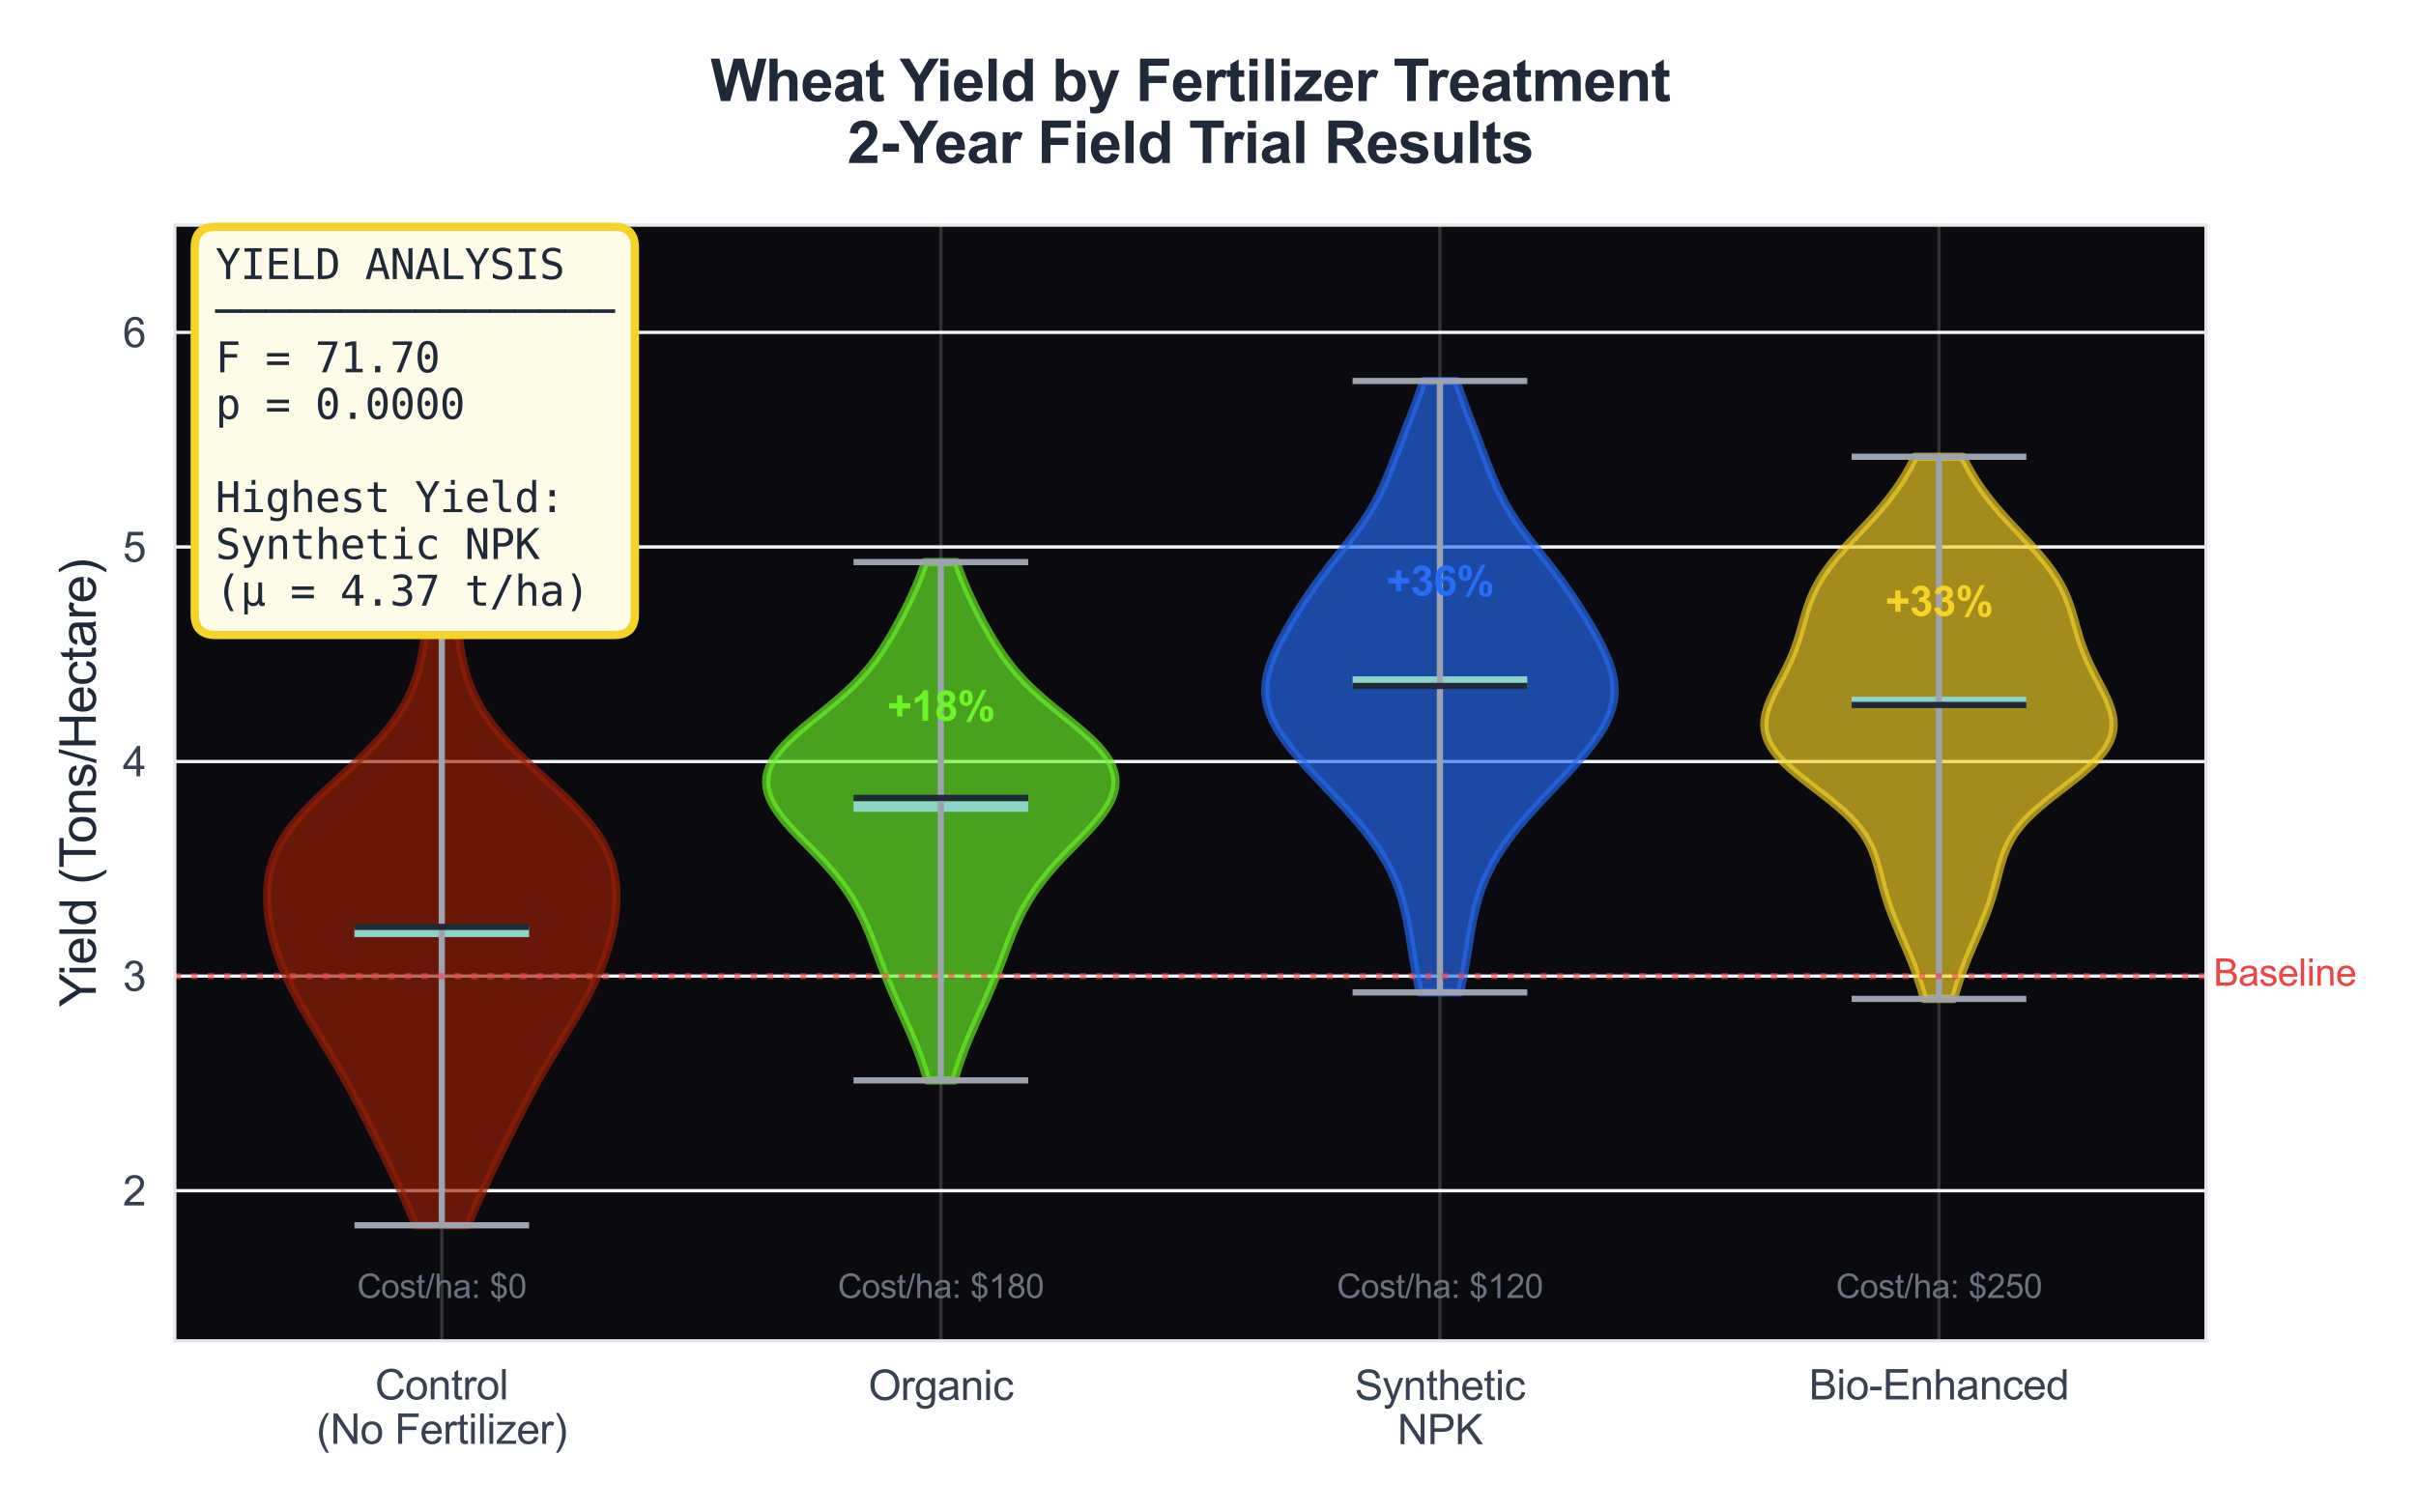 <?xml version="1.0" encoding="utf-8" standalone="no"?>
<!DOCTYPE svg PUBLIC "-//W3C//DTD SVG 1.1//EN"
  "http://www.w3.org/Graphics/SVG/1.1/DTD/svg11.dtd">
<svg xmlns:xlink="http://www.w3.org/1999/xlink" viewBox="0 0 583.621 365.378" xmlns="http://www.w3.org/2000/svg" version="1.1">
 <defs>
  <style type="text/css">*{stroke-linejoin: round; stroke-linecap: butt}</style>
 </defs>
 <g id="figure_1">
  <g id="patch_1">
   <path d="M 0 365.378 
L 583.621 365.378 
L 583.621 0 
L 0 0 
z
" style="fill: #ffffff"/>
  </g>
  <g id="axes_1">
   <g id="patch_2">
    <path d="M 42.222 323.993 
L 532.891 323.993 
L 532.891 54.393 
L 42.222 54.393 
z
" style="fill: #0a0a0f"/>
   </g>
   <g id="matplotlib.axis_1">
    <g id="xtick_1">
     <g id="line2d_1">
      <path d="M 106.72 323.993 
L 106.72 54.393 
" clip-path="url(#p3972ea9b9e)" style="fill: none; stroke: #333333; stroke-width: 0.8; stroke-linecap: round"/>
     </g>
     <g id="text_1">
      <!-- Control -->
      <g style="fill: #374151" transform="translate(90.603 338.15) scale(0.1 -0.1)">
       <defs>
        <path id="ArialMT-43" d="M 3763 1606 
L 4369 1453 
Q 4178 706 3683 314 
Q 3188 -78 2472 -78 
Q 1731 -78 1267 223 
Q 803 525 561 1097 
Q 319 1669 319 2325 
Q 319 3041 592 3573 
Q 866 4106 1370 4382 
Q 1875 4659 2481 4659 
Q 3169 4659 3637 4309 
Q 4106 3959 4291 3325 
L 3694 3184 
Q 3534 3684 3231 3912 
Q 2928 4141 2469 4141 
Q 1941 4141 1586 3887 
Q 1231 3634 1087 3207 
Q 944 2781 944 2328 
Q 944 1744 1114 1308 
Q 1284 872 1643 656 
Q 2003 441 2422 441 
Q 2931 441 3284 734 
Q 3638 1028 3763 1606 
z
" transform="scale(0.016)"/>
        <path id="ArialMT-6f" d="M 213 1659 
Q 213 2581 725 3025 
Q 1153 3394 1769 3394 
Q 2453 3394 2887 2945 
Q 3322 2497 3322 1706 
Q 3322 1066 3130 698 
Q 2938 331 2570 128 
Q 2203 -75 1769 -75 
Q 1072 -75 642 372 
Q 213 819 213 1659 
z
M 791 1659 
Q 791 1022 1069 705 
Q 1347 388 1769 388 
Q 2188 388 2466 706 
Q 2744 1025 2744 1678 
Q 2744 2294 2464 2611 
Q 2184 2928 1769 2928 
Q 1347 2928 1069 2612 
Q 791 2297 791 1659 
z
" transform="scale(0.016)"/>
        <path id="ArialMT-6e" d="M 422 0 
L 422 3319 
L 928 3319 
L 928 2847 
Q 1294 3394 1984 3394 
Q 2284 3394 2536 3286 
Q 2788 3178 2913 3003 
Q 3038 2828 3088 2588 
Q 3119 2431 3119 2041 
L 3119 0 
L 2556 0 
L 2556 2019 
Q 2556 2363 2490 2533 
Q 2425 2703 2258 2804 
Q 2091 2906 1866 2906 
Q 1506 2906 1245 2678 
Q 984 2450 984 1813 
L 984 0 
L 422 0 
z
" transform="scale(0.016)"/>
        <path id="ArialMT-74" d="M 1650 503 
L 1731 6 
Q 1494 -44 1306 -44 
Q 1000 -44 831 53 
Q 663 150 594 308 
Q 525 466 525 972 
L 525 2881 
L 113 2881 
L 113 3319 
L 525 3319 
L 525 4141 
L 1084 4478 
L 1084 3319 
L 1650 3319 
L 1650 2881 
L 1084 2881 
L 1084 941 
Q 1084 700 1114 631 
Q 1144 563 1211 522 
Q 1278 481 1403 481 
Q 1497 481 1650 503 
z
" transform="scale(0.016)"/>
        <path id="ArialMT-72" d="M 416 0 
L 416 3319 
L 922 3319 
L 922 2816 
Q 1116 3169 1280 3281 
Q 1444 3394 1641 3394 
Q 1925 3394 2219 3213 
L 2025 2691 
Q 1819 2813 1613 2813 
Q 1428 2813 1281 2702 
Q 1134 2591 1072 2394 
Q 978 2094 978 1738 
L 978 0 
L 416 0 
z
" transform="scale(0.016)"/>
        <path id="ArialMT-6c" d="M 409 0 
L 409 4581 
L 972 4581 
L 972 0 
L 409 0 
z
" transform="scale(0.016)"/>
       </defs>
       <use xlink:href="#ArialMT-43"/>
       <use xlink:href="#ArialMT-6f" transform="translate(72.217 0)"/>
       <use xlink:href="#ArialMT-6e" transform="translate(127.832 0)"/>
       <use xlink:href="#ArialMT-74" transform="translate(183.447 0)"/>
       <use xlink:href="#ArialMT-72" transform="translate(211.23 0)"/>
       <use xlink:href="#ArialMT-6f" transform="translate(244.531 0)"/>
       <use xlink:href="#ArialMT-6c" transform="translate(300.146 0)"/>
      </g>
      <!-- (No Fertilizer) -->
      <g style="fill: #374151" transform="translate(76.444 348.874) scale(0.1 -0.1)">
       <defs>
        <path id="ArialMT-28" d="M 1497 -1347 
Q 1031 -759 709 28 
Q 388 816 388 1659 
Q 388 2403 628 3084 
Q 909 3875 1497 4659 
L 1900 4659 
Q 1522 4009 1400 3731 
Q 1209 3300 1100 2831 
Q 966 2247 966 1656 
Q 966 153 1900 -1347 
L 1497 -1347 
z
" transform="scale(0.016)"/>
        <path id="ArialMT-4e" d="M 488 0 
L 488 4581 
L 1109 4581 
L 3516 984 
L 3516 4581 
L 4097 4581 
L 4097 0 
L 3475 0 
L 1069 3600 
L 1069 0 
L 488 0 
z
" transform="scale(0.016)"/>
        <path id="ArialMT-20" transform="scale(0.016)"/>
        <path id="ArialMT-46" d="M 525 0 
L 525 4581 
L 3616 4581 
L 3616 4041 
L 1131 4041 
L 1131 2622 
L 3281 2622 
L 3281 2081 
L 1131 2081 
L 1131 0 
L 525 0 
z
" transform="scale(0.016)"/>
        <path id="ArialMT-65" d="M 2694 1069 
L 3275 997 
Q 3138 488 2766 206 
Q 2394 -75 1816 -75 
Q 1088 -75 661 373 
Q 234 822 234 1631 
Q 234 2469 665 2931 
Q 1097 3394 1784 3394 
Q 2450 3394 2872 2941 
Q 3294 2488 3294 1666 
Q 3294 1616 3291 1516 
L 816 1516 
Q 847 969 1125 678 
Q 1403 388 1819 388 
Q 2128 388 2347 550 
Q 2566 713 2694 1069 
z
M 847 1978 
L 2700 1978 
Q 2663 2397 2488 2606 
Q 2219 2931 1791 2931 
Q 1403 2931 1139 2672 
Q 875 2413 847 1978 
z
" transform="scale(0.016)"/>
        <path id="ArialMT-69" d="M 425 3934 
L 425 4581 
L 988 4581 
L 988 3934 
L 425 3934 
z
M 425 0 
L 425 3319 
L 988 3319 
L 988 0 
L 425 0 
z
" transform="scale(0.016)"/>
        <path id="ArialMT-7a" d="M 125 0 
L 125 456 
L 2238 2881 
Q 1878 2863 1603 2863 
L 250 2863 
L 250 3319 
L 2963 3319 
L 2963 2947 
L 1166 841 
L 819 456 
Q 1197 484 1528 484 
L 3063 484 
L 3063 0 
L 125 0 
z
" transform="scale(0.016)"/>
        <path id="ArialMT-29" d="M 791 -1347 
L 388 -1347 
Q 1322 153 1322 1656 
Q 1322 2244 1188 2822 
Q 1081 3291 891 3722 
Q 769 4003 388 4659 
L 791 4659 
Q 1378 3875 1659 3084 
Q 1900 2403 1900 1659 
Q 1900 816 1576 28 
Q 1253 -759 791 -1347 
z
" transform="scale(0.016)"/>
       </defs>
       <use xlink:href="#ArialMT-28"/>
       <use xlink:href="#ArialMT-4e" transform="translate(33.301 0)"/>
       <use xlink:href="#ArialMT-6f" transform="translate(105.518 0)"/>
       <use xlink:href="#ArialMT-20" transform="translate(161.133 0)"/>
       <use xlink:href="#ArialMT-46" transform="translate(188.916 0)"/>
       <use xlink:href="#ArialMT-65" transform="translate(250 0)"/>
       <use xlink:href="#ArialMT-72" transform="translate(305.615 0)"/>
       <use xlink:href="#ArialMT-74" transform="translate(338.916 0)"/>
       <use xlink:href="#ArialMT-69" transform="translate(366.699 0)"/>
       <use xlink:href="#ArialMT-6c" transform="translate(388.916 0)"/>
       <use xlink:href="#ArialMT-69" transform="translate(411.133 0)"/>
       <use xlink:href="#ArialMT-7a" transform="translate(433.35 0)"/>
       <use xlink:href="#ArialMT-65" transform="translate(483.35 0)"/>
       <use xlink:href="#ArialMT-72" transform="translate(538.965 0)"/>
       <use xlink:href="#ArialMT-29" transform="translate(572.266 0)"/>
      </g>
     </g>
    </g>
    <g id="xtick_2">
     <g id="line2d_2">
      <path d="M 227.278 323.993 
L 227.278 54.393 
" clip-path="url(#p3972ea9b9e)" style="fill: none; stroke: #333333; stroke-width: 0.8; stroke-linecap: round"/>
     </g>
     <g id="text_2">
      <!-- Organic -->
      <g style="fill: #374151" transform="translate(209.772 338.279) scale(0.1 -0.1)">
       <defs>
        <path id="ArialMT-4f" d="M 309 2231 
Q 309 3372 921 4017 
Q 1534 4663 2503 4663 
Q 3138 4663 3647 4359 
Q 4156 4056 4423 3514 
Q 4691 2972 4691 2284 
Q 4691 1588 4409 1038 
Q 4128 488 3612 205 
Q 3097 -78 2500 -78 
Q 1853 -78 1343 234 
Q 834 547 571 1087 
Q 309 1628 309 2231 
z
M 934 2222 
Q 934 1394 1379 917 
Q 1825 441 2497 441 
Q 3181 441 3623 922 
Q 4066 1403 4066 2288 
Q 4066 2847 3877 3264 
Q 3688 3681 3323 3911 
Q 2959 4141 2506 4141 
Q 1863 4141 1398 3698 
Q 934 3256 934 2222 
z
" transform="scale(0.016)"/>
        <path id="ArialMT-67" d="M 319 -275 
L 866 -356 
Q 900 -609 1056 -725 
Q 1266 -881 1628 -881 
Q 2019 -881 2231 -725 
Q 2444 -569 2519 -288 
Q 2563 -116 2559 434 
Q 2191 0 1641 0 
Q 956 0 581 494 
Q 206 988 206 1678 
Q 206 2153 378 2554 
Q 550 2956 876 3175 
Q 1203 3394 1644 3394 
Q 2231 3394 2613 2919 
L 2613 3319 
L 3131 3319 
L 3131 450 
Q 3131 -325 2973 -648 
Q 2816 -972 2473 -1159 
Q 2131 -1347 1631 -1347 
Q 1038 -1347 672 -1080 
Q 306 -813 319 -275 
z
M 784 1719 
Q 784 1066 1043 766 
Q 1303 466 1694 466 
Q 2081 466 2343 764 
Q 2606 1063 2606 1700 
Q 2606 2309 2336 2618 
Q 2066 2928 1684 2928 
Q 1309 2928 1046 2623 
Q 784 2319 784 1719 
z
" transform="scale(0.016)"/>
        <path id="ArialMT-61" d="M 2588 409 
Q 2275 144 1986 34 
Q 1697 -75 1366 -75 
Q 819 -75 525 192 
Q 231 459 231 875 
Q 231 1119 342 1320 
Q 453 1522 633 1644 
Q 813 1766 1038 1828 
Q 1203 1872 1538 1913 
Q 2219 1994 2541 2106 
Q 2544 2222 2544 2253 
Q 2544 2597 2384 2738 
Q 2169 2928 1744 2928 
Q 1347 2928 1158 2789 
Q 969 2650 878 2297 
L 328 2372 
Q 403 2725 575 2942 
Q 747 3159 1072 3276 
Q 1397 3394 1825 3394 
Q 2250 3394 2515 3294 
Q 2781 3194 2906 3042 
Q 3031 2891 3081 2659 
Q 3109 2516 3109 2141 
L 3109 1391 
Q 3109 606 3145 398 
Q 3181 191 3288 0 
L 2700 0 
Q 2613 175 2588 409 
z
M 2541 1666 
Q 2234 1541 1622 1453 
Q 1275 1403 1131 1340 
Q 988 1278 909 1158 
Q 831 1038 831 891 
Q 831 666 1001 516 
Q 1172 366 1500 366 
Q 1825 366 2078 508 
Q 2331 650 2450 897 
Q 2541 1088 2541 1459 
L 2541 1666 
z
" transform="scale(0.016)"/>
        <path id="ArialMT-63" d="M 2588 1216 
L 3141 1144 
Q 3050 572 2676 248 
Q 2303 -75 1759 -75 
Q 1078 -75 664 370 
Q 250 816 250 1647 
Q 250 2184 428 2587 
Q 606 2991 970 3192 
Q 1334 3394 1763 3394 
Q 2303 3394 2647 3120 
Q 2991 2847 3088 2344 
L 2541 2259 
Q 2463 2594 2264 2762 
Q 2066 2931 1784 2931 
Q 1359 2931 1093 2626 
Q 828 2322 828 1663 
Q 828 994 1084 691 
Q 1341 388 1753 388 
Q 2084 388 2306 591 
Q 2528 794 2588 1216 
z
" transform="scale(0.016)"/>
       </defs>
       <use xlink:href="#ArialMT-4f"/>
       <use xlink:href="#ArialMT-72" transform="translate(77.783 0)"/>
       <use xlink:href="#ArialMT-67" transform="translate(111.084 0)"/>
       <use xlink:href="#ArialMT-61" transform="translate(166.699 0)"/>
       <use xlink:href="#ArialMT-6e" transform="translate(222.314 0)"/>
       <use xlink:href="#ArialMT-69" transform="translate(277.93 0)"/>
       <use xlink:href="#ArialMT-63" transform="translate(300.146 0)"/>
      </g>
     </g>
    </g>
    <g id="xtick_3">
     <g id="line2d_3">
      <path d="M 347.835 323.993 
L 347.835 54.393 
" clip-path="url(#p3972ea9b9e)" style="fill: none; stroke: #333333; stroke-width: 0.8; stroke-linecap: round"/>
     </g>
     <g id="text_3">
      <!-- Synthetic -->
      <g style="fill: #374151" transform="translate(327.27 338.272) scale(0.1 -0.1)">
       <defs>
        <path id="ArialMT-53" d="M 288 1472 
L 859 1522 
Q 900 1178 1048 958 
Q 1197 738 1509 602 
Q 1822 466 2213 466 
Q 2559 466 2825 569 
Q 3091 672 3220 851 
Q 3350 1031 3350 1244 
Q 3350 1459 3225 1620 
Q 3100 1781 2813 1891 
Q 2628 1963 1997 2114 
Q 1366 2266 1113 2400 
Q 784 2572 623 2826 
Q 463 3081 463 3397 
Q 463 3744 659 4045 
Q 856 4347 1234 4503 
Q 1613 4659 2075 4659 
Q 2584 4659 2973 4495 
Q 3363 4331 3572 4012 
Q 3781 3694 3797 3291 
L 3216 3247 
Q 3169 3681 2898 3903 
Q 2628 4125 2100 4125 
Q 1550 4125 1298 3923 
Q 1047 3722 1047 3438 
Q 1047 3191 1225 3031 
Q 1400 2872 2139 2705 
Q 2878 2538 3153 2413 
Q 3553 2228 3743 1945 
Q 3934 1663 3934 1294 
Q 3934 928 3725 604 
Q 3516 281 3123 101 
Q 2731 -78 2241 -78 
Q 1619 -78 1198 103 
Q 778 284 539 648 
Q 300 1013 288 1472 
z
" transform="scale(0.016)"/>
        <path id="ArialMT-79" d="M 397 -1278 
L 334 -750 
Q 519 -800 656 -800 
Q 844 -800 956 -737 
Q 1069 -675 1141 -563 
Q 1194 -478 1313 -144 
Q 1328 -97 1363 -6 
L 103 3319 
L 709 3319 
L 1400 1397 
Q 1534 1031 1641 628 
Q 1738 1016 1872 1384 
L 2581 3319 
L 3144 3319 
L 1881 -56 
Q 1678 -603 1566 -809 
Q 1416 -1088 1222 -1217 
Q 1028 -1347 759 -1347 
Q 597 -1347 397 -1278 
z
" transform="scale(0.016)"/>
        <path id="ArialMT-68" d="M 422 0 
L 422 4581 
L 984 4581 
L 984 2938 
Q 1378 3394 1978 3394 
Q 2347 3394 2619 3248 
Q 2891 3103 3008 2847 
Q 3125 2591 3125 2103 
L 3125 0 
L 2563 0 
L 2563 2103 
Q 2563 2525 2380 2717 
Q 2197 2909 1863 2909 
Q 1613 2909 1392 2779 
Q 1172 2650 1078 2428 
Q 984 2206 984 1816 
L 984 0 
L 422 0 
z
" transform="scale(0.016)"/>
       </defs>
       <use xlink:href="#ArialMT-53"/>
       <use xlink:href="#ArialMT-79" transform="translate(66.699 0)"/>
       <use xlink:href="#ArialMT-6e" transform="translate(116.699 0)"/>
       <use xlink:href="#ArialMT-74" transform="translate(172.314 0)"/>
       <use xlink:href="#ArialMT-68" transform="translate(200.098 0)"/>
       <use xlink:href="#ArialMT-65" transform="translate(255.713 0)"/>
       <use xlink:href="#ArialMT-74" transform="translate(311.328 0)"/>
       <use xlink:href="#ArialMT-69" transform="translate(339.111 0)"/>
       <use xlink:href="#ArialMT-63" transform="translate(361.328 0)"/>
      </g>
      <!-- NPK -->
      <g style="fill: #374151" transform="translate(337.554 348.966) scale(0.1 -0.1)">
       <defs>
        <path id="ArialMT-50" d="M 494 0 
L 494 4581 
L 2222 4581 
Q 2678 4581 2919 4538 
Q 3256 4481 3484 4323 
Q 3713 4166 3852 3881 
Q 3991 3597 3991 3256 
Q 3991 2672 3619 2267 
Q 3247 1863 2275 1863 
L 1100 1863 
L 1100 0 
L 494 0 
z
M 1100 2403 
L 2284 2403 
Q 2872 2403 3119 2622 
Q 3366 2841 3366 3238 
Q 3366 3525 3220 3729 
Q 3075 3934 2838 4000 
Q 2684 4041 2272 4041 
L 1100 4041 
L 1100 2403 
z
" transform="scale(0.016)"/>
        <path id="ArialMT-4b" d="M 469 0 
L 469 4581 
L 1075 4581 
L 1075 2309 
L 3350 4581 
L 4172 4581 
L 2250 2725 
L 4256 0 
L 3456 0 
L 1825 2319 
L 1075 1588 
L 1075 0 
L 469 0 
z
" transform="scale(0.016)"/>
       </defs>
       <use xlink:href="#ArialMT-4e"/>
       <use xlink:href="#ArialMT-50" transform="translate(72.217 0)"/>
       <use xlink:href="#ArialMT-4b" transform="translate(138.916 0)"/>
      </g>
     </g>
    </g>
    <g id="xtick_4">
     <g id="line2d_4">
      <path d="M 468.393 323.993 
L 468.393 54.393 
" clip-path="url(#p3972ea9b9e)" style="fill: none; stroke: #333333; stroke-width: 0.8; stroke-linecap: round"/>
     </g>
     <g id="text_4">
      <!-- Bio-Enhanced -->
      <g style="fill: #374151" transform="translate(436.983 338.15) scale(0.1 -0.1)">
       <defs>
        <path id="ArialMT-42" d="M 469 0 
L 469 4581 
L 2188 4581 
Q 2713 4581 3030 4442 
Q 3347 4303 3526 4014 
Q 3706 3725 3706 3409 
Q 3706 3116 3547 2856 
Q 3388 2597 3066 2438 
Q 3481 2316 3704 2022 
Q 3928 1728 3928 1328 
Q 3928 1006 3792 729 
Q 3656 453 3456 303 
Q 3256 153 2954 76 
Q 2653 0 2216 0 
L 469 0 
z
M 1075 2656 
L 2066 2656 
Q 2469 2656 2644 2709 
Q 2875 2778 2992 2937 
Q 3109 3097 3109 3338 
Q 3109 3566 3000 3739 
Q 2891 3913 2687 3977 
Q 2484 4041 1991 4041 
L 1075 4041 
L 1075 2656 
z
M 1075 541 
L 2216 541 
Q 2509 541 2628 563 
Q 2838 600 2978 687 
Q 3119 775 3209 942 
Q 3300 1109 3300 1328 
Q 3300 1584 3169 1773 
Q 3038 1963 2805 2039 
Q 2572 2116 2134 2116 
L 1075 2116 
L 1075 541 
z
" transform="scale(0.016)"/>
        <path id="ArialMT-2d" d="M 203 1375 
L 203 1941 
L 1931 1941 
L 1931 1375 
L 203 1375 
z
" transform="scale(0.016)"/>
        <path id="ArialMT-45" d="M 506 0 
L 506 4581 
L 3819 4581 
L 3819 4041 
L 1113 4041 
L 1113 2638 
L 3647 2638 
L 3647 2100 
L 1113 2100 
L 1113 541 
L 3925 541 
L 3925 0 
L 506 0 
z
" transform="scale(0.016)"/>
        <path id="ArialMT-64" d="M 2575 0 
L 2575 419 
Q 2259 -75 1647 -75 
Q 1250 -75 917 144 
Q 584 363 401 755 
Q 219 1147 219 1656 
Q 219 2153 384 2558 
Q 550 2963 881 3178 
Q 1213 3394 1622 3394 
Q 1922 3394 2156 3267 
Q 2391 3141 2538 2938 
L 2538 4581 
L 3097 4581 
L 3097 0 
L 2575 0 
z
M 797 1656 
Q 797 1019 1065 703 
Q 1334 388 1700 388 
Q 2069 388 2326 689 
Q 2584 991 2584 1609 
Q 2584 2291 2321 2609 
Q 2059 2928 1675 2928 
Q 1300 2928 1048 2622 
Q 797 2316 797 1656 
z
" transform="scale(0.016)"/>
       </defs>
       <use xlink:href="#ArialMT-42"/>
       <use xlink:href="#ArialMT-69" transform="translate(66.699 0)"/>
       <use xlink:href="#ArialMT-6f" transform="translate(88.916 0)"/>
       <use xlink:href="#ArialMT-2d" transform="translate(144.531 0)"/>
       <use xlink:href="#ArialMT-45" transform="translate(177.832 0)"/>
       <use xlink:href="#ArialMT-6e" transform="translate(244.531 0)"/>
       <use xlink:href="#ArialMT-68" transform="translate(300.146 0)"/>
       <use xlink:href="#ArialMT-61" transform="translate(355.762 0)"/>
       <use xlink:href="#ArialMT-6e" transform="translate(411.377 0)"/>
       <use xlink:href="#ArialMT-63" transform="translate(466.992 0)"/>
       <use xlink:href="#ArialMT-65" transform="translate(516.992 0)"/>
       <use xlink:href="#ArialMT-64" transform="translate(572.607 0)"/>
      </g>
     </g>
    </g>
   </g>
   <g id="matplotlib.axis_2">
    <g id="ytick_1">
     <g id="line2d_5">
      <path d="M 42.222 287.7 
L 532.891 287.7 
" clip-path="url(#p3972ea9b9e)" style="fill: none; stroke: #f3f4f6; stroke-width: 0.8; stroke-linecap: round"/>
     </g>
     <g id="text_5">
      <!-- 2 -->
      <g style="fill: #374151" transform="translate(29.661 291.279) scale(0.1 -0.1)">
       <defs>
        <path id="ArialMT-32" d="M 3222 541 
L 3222 0 
L 194 0 
Q 188 203 259 391 
Q 375 700 629 1000 
Q 884 1300 1366 1694 
Q 2113 2306 2375 2664 
Q 2638 3022 2638 3341 
Q 2638 3675 2398 3904 
Q 2159 4134 1775 4134 
Q 1369 4134 1125 3890 
Q 881 3647 878 3216 
L 300 3275 
Q 359 3922 746 4261 
Q 1134 4600 1788 4600 
Q 2447 4600 2831 4234 
Q 3216 3869 3216 3328 
Q 3216 3053 3103 2787 
Q 2991 2522 2730 2228 
Q 2469 1934 1863 1422 
Q 1356 997 1212 845 
Q 1069 694 975 541 
L 3222 541 
z
" transform="scale(0.016)"/>
       </defs>
       <use xlink:href="#ArialMT-32"/>
      </g>
     </g>
    </g>
    <g id="ytick_2">
     <g id="line2d_6">
      <path d="M 42.222 235.854 
L 532.891 235.854 
" clip-path="url(#p3972ea9b9e)" style="fill: none; stroke: #f3f4f6; stroke-width: 0.8; stroke-linecap: round"/>
     </g>
     <g id="text_6">
      <!-- 3 -->
      <g style="fill: #374151" transform="translate(29.661 239.433) scale(0.1 -0.1)">
       <defs>
        <path id="ArialMT-33" d="M 269 1209 
L 831 1284 
Q 928 806 1161 595 
Q 1394 384 1728 384 
Q 2125 384 2398 659 
Q 2672 934 2672 1341 
Q 2672 1728 2419 1979 
Q 2166 2231 1775 2231 
Q 1616 2231 1378 2169 
L 1441 2663 
Q 1497 2656 1531 2656 
Q 1891 2656 2178 2843 
Q 2466 3031 2466 3422 
Q 2466 3731 2256 3934 
Q 2047 4138 1716 4138 
Q 1388 4138 1169 3931 
Q 950 3725 888 3313 
L 325 3413 
Q 428 3978 793 4289 
Q 1159 4600 1703 4600 
Q 2078 4600 2393 4439 
Q 2709 4278 2876 4000 
Q 3044 3722 3044 3409 
Q 3044 3113 2884 2869 
Q 2725 2625 2413 2481 
Q 2819 2388 3044 2092 
Q 3269 1797 3269 1353 
Q 3269 753 2831 336 
Q 2394 -81 1725 -81 
Q 1122 -81 723 278 
Q 325 638 269 1209 
z
" transform="scale(0.016)"/>
       </defs>
       <use xlink:href="#ArialMT-33"/>
      </g>
     </g>
    </g>
    <g id="ytick_3">
     <g id="line2d_7">
      <path d="M 42.222 184.008 
L 532.891 184.008 
" clip-path="url(#p3972ea9b9e)" style="fill: none; stroke: #f3f4f6; stroke-width: 0.8; stroke-linecap: round"/>
     </g>
     <g id="text_7">
      <!-- 4 -->
      <g style="fill: #374151" transform="translate(29.661 187.587) scale(0.1 -0.1)">
       <defs>
        <path id="ArialMT-34" d="M 2069 0 
L 2069 1097 
L 81 1097 
L 81 1613 
L 2172 4581 
L 2631 4581 
L 2631 1613 
L 3250 1613 
L 3250 1097 
L 2631 1097 
L 2631 0 
L 2069 0 
z
M 2069 1613 
L 2069 3678 
L 634 1613 
L 2069 1613 
z
" transform="scale(0.016)"/>
       </defs>
       <use xlink:href="#ArialMT-34"/>
      </g>
     </g>
    </g>
    <g id="ytick_4">
     <g id="line2d_8">
      <path d="M 42.222 132.162 
L 532.891 132.162 
" clip-path="url(#p3972ea9b9e)" style="fill: none; stroke: #f3f4f6; stroke-width: 0.8; stroke-linecap: round"/>
     </g>
     <g id="text_8">
      <!-- 5 -->
      <g style="fill: #374151" transform="translate(29.661 135.741) scale(0.1 -0.1)">
       <defs>
        <path id="ArialMT-35" d="M 266 1200 
L 856 1250 
Q 922 819 1161 601 
Q 1400 384 1738 384 
Q 2144 384 2425 690 
Q 2706 997 2706 1503 
Q 2706 1984 2436 2262 
Q 2166 2541 1728 2541 
Q 1456 2541 1237 2417 
Q 1019 2294 894 2097 
L 366 2166 
L 809 4519 
L 3088 4519 
L 3088 3981 
L 1259 3981 
L 1013 2750 
Q 1425 3038 1878 3038 
Q 2478 3038 2890 2622 
Q 3303 2206 3303 1553 
Q 3303 931 2941 478 
Q 2500 -78 1738 -78 
Q 1113 -78 717 272 
Q 322 622 266 1200 
z
" transform="scale(0.016)"/>
       </defs>
       <use xlink:href="#ArialMT-35"/>
      </g>
     </g>
    </g>
    <g id="ytick_5">
     <g id="line2d_9">
      <path d="M 42.222 80.316 
L 532.891 80.316 
" clip-path="url(#p3972ea9b9e)" style="fill: none; stroke: #f3f4f6; stroke-width: 0.8; stroke-linecap: round"/>
     </g>
     <g id="text_9">
      <!-- 6 -->
      <g style="fill: #374151" transform="translate(29.661 83.895) scale(0.1 -0.1)">
       <defs>
        <path id="ArialMT-36" d="M 3184 3459 
L 2625 3416 
Q 2550 3747 2413 3897 
Q 2184 4138 1850 4138 
Q 1581 4138 1378 3988 
Q 1113 3794 959 3422 
Q 806 3050 800 2363 
Q 1003 2672 1297 2822 
Q 1591 2972 1913 2972 
Q 2475 2972 2870 2558 
Q 3266 2144 3266 1488 
Q 3266 1056 3080 686 
Q 2894 316 2569 119 
Q 2244 -78 1831 -78 
Q 1128 -78 684 439 
Q 241 956 241 2144 
Q 241 3472 731 4075 
Q 1159 4600 1884 4600 
Q 2425 4600 2770 4297 
Q 3116 3994 3184 3459 
z
M 888 1484 
Q 888 1194 1011 928 
Q 1134 663 1356 523 
Q 1578 384 1822 384 
Q 2178 384 2434 671 
Q 2691 959 2691 1453 
Q 2691 1928 2437 2201 
Q 2184 2475 1800 2475 
Q 1419 2475 1153 2201 
Q 888 1928 888 1484 
z
" transform="scale(0.016)"/>
       </defs>
       <use xlink:href="#ArialMT-36"/>
      </g>
     </g>
    </g>
    <g id="text_10">
     <!-- Yield (Tons/Hectare) -->
     <g style="fill: #1f2937" transform="translate(23.136 243.316) rotate(-90) scale(0.12 -0.12)">
      <defs>
       <path id="ArialMT-59" d="M 1784 0 
L 1784 1941 
L 19 4581 
L 756 4581 
L 1659 3200 
Q 1909 2813 2125 2425 
Q 2331 2784 2625 3234 
L 3513 4581 
L 4219 4581 
L 2391 1941 
L 2391 0 
L 1784 0 
z
" transform="scale(0.016)"/>
       <path id="ArialMT-54" d="M 1659 0 
L 1659 4041 
L 150 4041 
L 150 4581 
L 3781 4581 
L 3781 4041 
L 2266 4041 
L 2266 0 
L 1659 0 
z
" transform="scale(0.016)"/>
       <path id="ArialMT-73" d="M 197 991 
L 753 1078 
Q 800 744 1014 566 
Q 1228 388 1613 388 
Q 2000 388 2187 545 
Q 2375 703 2375 916 
Q 2375 1106 2209 1216 
Q 2094 1291 1634 1406 
Q 1016 1563 777 1677 
Q 538 1791 414 1992 
Q 291 2194 291 2438 
Q 291 2659 392 2848 
Q 494 3038 669 3163 
Q 800 3259 1026 3326 
Q 1253 3394 1513 3394 
Q 1903 3394 2198 3281 
Q 2494 3169 2634 2976 
Q 2775 2784 2828 2463 
L 2278 2388 
Q 2241 2644 2061 2787 
Q 1881 2931 1553 2931 
Q 1166 2931 1000 2803 
Q 834 2675 834 2503 
Q 834 2394 903 2306 
Q 972 2216 1119 2156 
Q 1203 2125 1616 2013 
Q 2213 1853 2448 1751 
Q 2684 1650 2818 1456 
Q 2953 1263 2953 975 
Q 2953 694 2789 445 
Q 2625 197 2315 61 
Q 2006 -75 1616 -75 
Q 969 -75 630 194 
Q 291 463 197 991 
z
" transform="scale(0.016)"/>
       <path id="ArialMT-2f" d="M 0 -78 
L 1328 4659 
L 1778 4659 
L 453 -78 
L 0 -78 
z
" transform="scale(0.016)"/>
       <path id="ArialMT-48" d="M 513 0 
L 513 4581 
L 1119 4581 
L 1119 2700 
L 3500 2700 
L 3500 4581 
L 4106 4581 
L 4106 0 
L 3500 0 
L 3500 2159 
L 1119 2159 
L 1119 0 
L 513 0 
z
" transform="scale(0.016)"/>
      </defs>
      <use xlink:href="#ArialMT-59"/>
      <use xlink:href="#ArialMT-69" transform="translate(62.949 0)"/>
      <use xlink:href="#ArialMT-65" transform="translate(85.166 0)"/>
      <use xlink:href="#ArialMT-6c" transform="translate(140.781 0)"/>
      <use xlink:href="#ArialMT-64" transform="translate(162.998 0)"/>
      <use xlink:href="#ArialMT-20" transform="translate(218.613 0)"/>
      <use xlink:href="#ArialMT-28" transform="translate(246.396 0)"/>
      <use xlink:href="#ArialMT-54" transform="translate(279.697 0)"/>
      <use xlink:href="#ArialMT-6f" transform="translate(329.656 0)"/>
      <use xlink:href="#ArialMT-6e" transform="translate(385.271 0)"/>
      <use xlink:href="#ArialMT-73" transform="translate(440.887 0)"/>
      <use xlink:href="#ArialMT-2f" transform="translate(490.887 0)"/>
      <use xlink:href="#ArialMT-48" transform="translate(518.67 0)"/>
      <use xlink:href="#ArialMT-65" transform="translate(590.887 0)"/>
      <use xlink:href="#ArialMT-63" transform="translate(646.502 0)"/>
      <use xlink:href="#ArialMT-74" transform="translate(696.502 0)"/>
      <use xlink:href="#ArialMT-61" transform="translate(724.285 0)"/>
      <use xlink:href="#ArialMT-72" transform="translate(779.9 0)"/>
      <use xlink:href="#ArialMT-65" transform="translate(813.201 0)"/>
      <use xlink:href="#ArialMT-29" transform="translate(868.816 0)"/>
     </g>
    </g>
   </g>
   <g id="FillBetweenPolyCollection_1">
    <defs>
     <path id="mb99f1b6f53" d="M 113.013 -69.31 
L 100.427 -69.31 
L 99.775 -70.895 
L 99.102 -72.479 
L 98.411 -74.064 
L 97.705 -75.649 
L 96.985 -77.233 
L 96.254 -78.818 
L 95.512 -80.403 
L 94.76 -81.987 
L 94.001 -83.572 
L 93.235 -85.157 
L 92.463 -86.742 
L 91.686 -88.326 
L 90.904 -89.911 
L 90.118 -91.496 
L 89.327 -93.08 
L 88.53 -94.665 
L 87.726 -96.25 
L 86.913 -97.834 
L 86.088 -99.419 
L 85.249 -101.004 
L 84.394 -102.589 
L 83.521 -104.173 
L 82.628 -105.758 
L 81.715 -107.343 
L 80.784 -108.927 
L 79.838 -110.512 
L 78.878 -112.097 
L 77.911 -113.681 
L 76.942 -115.266 
L 75.976 -116.851 
L 75.021 -118.435 
L 74.081 -120.02 
L 73.164 -121.605 
L 72.274 -123.19 
L 71.417 -124.774 
L 70.597 -126.359 
L 69.819 -127.944 
L 69.086 -129.528 
L 68.401 -131.113 
L 67.767 -132.698 
L 67.186 -134.282 
L 66.658 -135.867 
L 66.187 -137.452 
L 65.771 -139.036 
L 65.413 -140.621 
L 65.112 -142.206 
L 64.871 -143.791 
L 64.69 -145.375 
L 64.573 -146.96 
L 64.525 -148.545 
L 64.552 -150.129 
L 64.659 -151.714 
L 64.857 -153.299 
L 65.153 -154.883 
L 65.558 -156.468 
L 66.079 -158.053 
L 66.726 -159.638 
L 67.502 -161.222 
L 68.412 -162.807 
L 69.456 -164.392 
L 70.63 -165.976 
L 71.928 -167.561 
L 73.34 -169.146 
L 74.851 -170.73 
L 76.447 -172.315 
L 78.108 -173.9 
L 79.816 -175.484 
L 81.549 -177.069 
L 83.286 -178.654 
L 85.008 -180.239 
L 86.696 -181.823 
L 88.331 -183.408 
L 89.899 -184.993 
L 91.387 -186.577 
L 92.784 -188.162 
L 94.082 -189.747 
L 95.276 -191.331 
L 96.365 -192.916 
L 97.347 -194.501 
L 98.225 -196.085 
L 99.003 -197.67 
L 99.686 -199.255 
L 100.28 -200.84 
L 100.794 -202.424 
L 101.235 -204.009 
L 101.613 -205.594 
L 101.934 -207.178 
L 102.209 -208.763 
L 102.445 -210.348 
L 102.651 -211.932 
L 102.833 -213.517 
L 102.999 -215.102 
L 103.154 -216.687 
L 103.305 -218.271 
L 103.454 -219.856 
L 103.607 -221.441 
L 103.765 -223.025 
L 103.929 -224.61 
L 104.1 -226.195 
L 109.34 -226.195 
L 109.34 -226.195 
L 109.512 -224.61 
L 109.676 -223.025 
L 109.834 -221.441 
L 109.986 -219.856 
L 110.136 -218.271 
L 110.287 -216.687 
L 110.442 -215.102 
L 110.608 -213.517 
L 110.79 -211.932 
L 110.996 -210.348 
L 111.232 -208.763 
L 111.507 -207.178 
L 111.828 -205.594 
L 112.205 -204.009 
L 112.647 -202.424 
L 113.16 -200.84 
L 113.755 -199.255 
L 114.438 -197.67 
L 115.216 -196.085 
L 116.094 -194.501 
L 117.076 -192.916 
L 118.164 -191.331 
L 119.359 -189.747 
L 120.657 -188.162 
L 122.054 -186.577 
L 123.541 -184.993 
L 125.11 -183.408 
L 126.745 -181.823 
L 128.432 -180.239 
L 130.155 -178.654 
L 131.892 -177.069 
L 133.625 -175.484 
L 135.333 -173.9 
L 136.994 -172.315 
L 138.59 -170.73 
L 140.101 -169.146 
L 141.512 -167.561 
L 142.81 -165.976 
L 143.985 -164.392 
L 145.028 -162.807 
L 145.939 -161.222 
L 146.715 -159.638 
L 147.361 -158.053 
L 147.883 -156.468 
L 148.288 -154.883 
L 148.584 -153.299 
L 148.781 -151.714 
L 148.889 -150.129 
L 148.915 -148.545 
L 148.867 -146.96 
L 148.751 -145.375 
L 148.57 -143.791 
L 148.329 -142.206 
L 148.028 -140.621 
L 147.669 -139.036 
L 147.254 -137.452 
L 146.782 -135.867 
L 146.255 -134.282 
L 145.674 -132.698 
L 145.04 -131.113 
L 144.355 -129.528 
L 143.622 -127.944 
L 142.844 -126.359 
L 142.024 -124.774 
L 141.167 -123.19 
L 140.277 -121.605 
L 139.36 -120.02 
L 138.42 -118.435 
L 137.464 -116.851 
L 136.499 -115.266 
L 135.529 -113.681 
L 134.562 -112.097 
L 133.603 -110.512 
L 132.656 -108.927 
L 131.726 -107.343 
L 130.813 -105.758 
L 129.92 -104.173 
L 129.047 -102.589 
L 128.191 -101.004 
L 127.353 -99.419 
L 126.528 -97.834 
L 125.715 -96.25 
L 124.911 -94.665 
L 124.114 -93.08 
L 123.323 -91.496 
L 122.536 -89.911 
L 121.755 -88.326 
L 120.977 -86.742 
L 120.205 -85.157 
L 119.439 -83.572 
L 118.68 -81.987 
L 117.929 -80.403 
L 117.187 -78.818 
L 116.456 -77.233 
L 115.736 -75.649 
L 115.03 -74.064 
L 114.339 -72.479 
L 113.666 -70.895 
L 113.013 -69.31 
z
" style="stroke: #9c2007; stroke-opacity: 0.65; stroke-width: 2"/>
    </defs>
    <g clip-path="url(#p3972ea9b9e)">
     <use xlink:href="#mb99f1b6f53" x="0" y="365.378" style="fill: #9c2007; fill-opacity: 0.65; stroke: #9c2007; stroke-opacity: 0.65; stroke-width: 2"/>
    </g>
   </g>
   <g id="FillBetweenPolyCollection_2">
    <defs>
     <path id="m4d837e9091" d="M 230.542 -104.317 
L 224.013 -104.317 
L 223.651 -105.582 
L 223.266 -106.847 
L 222.856 -108.112 
L 222.423 -109.377 
L 221.966 -110.642 
L 221.487 -111.907 
L 220.987 -113.172 
L 220.467 -114.437 
L 219.931 -115.702 
L 219.381 -116.967 
L 218.82 -118.232 
L 218.252 -119.497 
L 217.681 -120.762 
L 217.112 -122.027 
L 216.546 -123.292 
L 215.988 -124.557 
L 215.441 -125.822 
L 214.905 -127.087 
L 214.383 -128.352 
L 213.874 -129.617 
L 213.378 -130.882 
L 212.893 -132.147 
L 212.416 -133.412 
L 211.944 -134.677 
L 211.471 -135.942 
L 210.994 -137.207 
L 210.506 -138.472 
L 210.003 -139.738 
L 209.478 -141.003 
L 208.926 -142.268 
L 208.341 -143.533 
L 207.717 -144.798 
L 207.049 -146.063 
L 206.332 -147.328 
L 205.562 -148.593 
L 204.736 -149.858 
L 203.851 -151.123 
L 202.907 -152.388 
L 201.902 -153.653 
L 200.84 -154.918 
L 199.725 -156.183 
L 198.563 -157.448 
L 197.362 -158.713 
L 196.134 -159.978 
L 194.892 -161.243 
L 193.651 -162.508 
L 192.427 -163.773 
L 191.238 -165.038 
L 190.103 -166.303 
L 189.042 -167.568 
L 188.072 -168.833 
L 187.211 -170.098 
L 186.477 -171.363 
L 185.885 -172.628 
L 185.448 -173.893 
L 185.178 -175.158 
L 185.083 -176.423 
L 185.168 -177.688 
L 185.438 -178.953 
L 185.892 -180.218 
L 186.525 -181.483 
L 187.331 -182.748 
L 188.299 -184.013 
L 189.415 -185.278 
L 190.661 -186.543 
L 192.018 -187.808 
L 193.463 -189.073 
L 194.971 -190.338 
L 196.52 -191.603 
L 198.085 -192.868 
L 199.643 -194.133 
L 201.174 -195.398 
L 202.661 -196.663 
L 204.089 -197.928 
L 205.447 -199.193 
L 206.73 -200.459 
L 207.935 -201.724 
L 209.062 -202.989 
L 210.115 -204.254 
L 211.1 -205.519 
L 212.023 -206.784 
L 212.892 -208.049 
L 213.716 -209.314 
L 214.501 -210.579 
L 215.254 -211.844 
L 215.98 -213.109 
L 216.684 -214.374 
L 217.367 -215.639 
L 218.03 -216.904 
L 218.676 -218.169 
L 219.302 -219.434 
L 219.908 -220.699 
L 220.493 -221.964 
L 221.055 -223.229 
L 221.593 -224.494 
L 222.105 -225.759 
L 222.592 -227.024 
L 223.052 -228.289 
L 223.485 -229.554 
L 231.071 -229.554 
L 231.071 -229.554 
L 231.504 -228.289 
L 231.964 -227.024 
L 232.45 -225.759 
L 232.963 -224.494 
L 233.501 -223.229 
L 234.063 -221.964 
L 234.648 -220.699 
L 235.254 -219.434 
L 235.88 -218.169 
L 236.525 -216.904 
L 237.189 -215.639 
L 237.872 -214.374 
L 238.575 -213.109 
L 239.301 -211.844 
L 240.054 -210.579 
L 240.839 -209.314 
L 241.663 -208.049 
L 242.532 -206.784 
L 243.456 -205.519 
L 244.44 -204.254 
L 245.493 -202.989 
L 246.62 -201.724 
L 247.825 -200.459 
L 249.108 -199.193 
L 250.467 -197.928 
L 251.895 -196.663 
L 253.381 -195.398 
L 254.912 -194.133 
L 256.471 -192.868 
L 258.035 -191.603 
L 259.584 -190.338 
L 261.093 -189.073 
L 262.538 -187.808 
L 263.894 -186.543 
L 265.14 -185.278 
L 266.256 -184.013 
L 267.224 -182.748 
L 268.03 -181.483 
L 268.664 -180.218 
L 269.117 -178.953 
L 269.387 -177.688 
L 269.473 -176.423 
L 269.378 -175.158 
L 269.107 -173.893 
L 268.67 -172.628 
L 268.078 -171.363 
L 267.344 -170.098 
L 266.484 -168.833 
L 265.514 -167.568 
L 264.452 -166.303 
L 263.318 -165.038 
L 262.129 -163.773 
L 260.905 -162.508 
L 259.663 -161.243 
L 258.421 -159.978 
L 257.193 -158.713 
L 255.993 -157.448 
L 254.83 -156.183 
L 253.715 -154.918 
L 252.653 -153.653 
L 251.649 -152.388 
L 250.704 -151.123 
L 249.819 -149.858 
L 248.993 -148.593 
L 248.223 -147.328 
L 247.507 -146.063 
L 246.839 -144.798 
L 246.215 -143.533 
L 245.629 -142.268 
L 245.077 -141.003 
L 244.553 -139.738 
L 244.049 -138.472 
L 243.562 -137.207 
L 243.085 -135.942 
L 242.612 -134.677 
L 242.139 -133.412 
L 241.662 -132.147 
L 241.177 -130.882 
L 240.681 -129.617 
L 240.172 -128.352 
L 239.65 -127.087 
L 239.115 -125.822 
L 238.567 -124.557 
L 238.009 -123.292 
L 237.444 -122.027 
L 236.874 -120.762 
L 236.303 -119.497 
L 235.736 -118.232 
L 235.175 -116.967 
L 234.625 -115.702 
L 234.088 -114.437 
L 233.569 -113.172 
L 233.068 -111.907 
L 232.589 -110.642 
L 232.133 -109.377 
L 231.699 -108.112 
L 231.29 -106.847 
L 230.904 -105.582 
L 230.542 -104.317 
z
" style="stroke: #6cf527; stroke-opacity: 0.65; stroke-width: 2"/>
    </defs>
    <g clip-path="url(#p3972ea9b9e)">
     <use xlink:href="#m4d837e9091" x="0" y="365.378" style="fill: #6cf527; fill-opacity: 0.65; stroke: #6cf527; stroke-opacity: 0.65; stroke-width: 2"/>
    </g>
   </g>
   <g id="FillBetweenPolyCollection_3">
    <defs>
     <path id="m77a4912e23" d="M 352.698 -125.588 
L 342.972 -125.588 
L 342.646 -127.081 
L 342.337 -128.573 
L 342.045 -130.065 
L 341.769 -131.558 
L 341.509 -133.05 
L 341.261 -134.542 
L 341.021 -136.034 
L 340.783 -137.527 
L 340.542 -139.019 
L 340.291 -140.511 
L 340.023 -142.004 
L 339.731 -143.496 
L 339.407 -144.988 
L 339.044 -146.481 
L 338.636 -147.973 
L 338.176 -149.465 
L 337.657 -150.958 
L 337.076 -152.45 
L 336.426 -153.942 
L 335.705 -155.434 
L 334.911 -156.927 
L 334.041 -158.419 
L 333.097 -159.911 
L 332.081 -161.404 
L 330.994 -162.896 
L 329.841 -164.388 
L 328.628 -165.881 
L 327.362 -167.373 
L 326.049 -168.865 
L 324.698 -170.357 
L 323.318 -171.85 
L 321.917 -173.342 
L 320.505 -174.834 
L 319.091 -176.327 
L 317.687 -177.819 
L 316.303 -179.311 
L 314.95 -180.804 
L 313.639 -182.296 
L 312.385 -183.788 
L 311.199 -185.28 
L 310.095 -186.773 
L 309.087 -188.265 
L 308.189 -189.757 
L 307.413 -191.25 
L 306.768 -192.742 
L 306.265 -194.234 
L 305.908 -195.727 
L 305.7 -197.219 
L 305.64 -198.711 
L 305.723 -200.203 
L 305.942 -201.696 
L 306.285 -203.188 
L 306.739 -204.68 
L 307.29 -206.173 
L 307.924 -207.665 
L 308.626 -209.157 
L 309.384 -210.65 
L 310.187 -212.142 
L 311.026 -213.634 
L 311.897 -215.127 
L 312.796 -216.619 
L 313.723 -218.111 
L 314.679 -219.603 
L 315.667 -221.096 
L 316.687 -222.588 
L 317.742 -224.08 
L 318.831 -225.573 
L 319.952 -227.065 
L 321.1 -228.557 
L 322.268 -230.05 
L 323.446 -231.542 
L 324.624 -233.034 
L 325.788 -234.526 
L 326.927 -236.019 
L 328.029 -237.511 
L 329.082 -239.003 
L 330.08 -240.496 
L 331.017 -241.988 
L 331.89 -243.48 
L 332.7 -244.973 
L 333.451 -246.465 
L 334.15 -247.957 
L 334.805 -249.449 
L 335.424 -250.942 
L 336.018 -252.434 
L 336.596 -253.926 
L 337.165 -255.419 
L 337.731 -256.911 
L 338.299 -258.403 
L 338.871 -259.896 
L 339.448 -261.388 
L 340.026 -262.88 
L 340.604 -264.372 
L 341.177 -265.865 
L 341.74 -267.357 
L 342.289 -268.849 
L 342.818 -270.342 
L 343.324 -271.834 
L 343.803 -273.326 
L 351.867 -273.326 
L 351.867 -273.326 
L 352.346 -271.834 
L 352.852 -270.342 
L 353.382 -268.849 
L 353.93 -267.357 
L 354.493 -265.865 
L 355.066 -264.372 
L 355.644 -262.88 
L 356.223 -261.388 
L 356.799 -259.896 
L 357.371 -258.403 
L 357.939 -256.911 
L 358.506 -255.419 
L 359.074 -253.926 
L 359.652 -252.434 
L 360.246 -250.942 
L 360.865 -249.449 
L 361.52 -247.957 
L 362.219 -246.465 
L 362.97 -244.973 
L 363.781 -243.48 
L 364.654 -241.988 
L 365.59 -240.496 
L 366.588 -239.003 
L 367.642 -237.511 
L 368.743 -236.019 
L 369.882 -234.526 
L 371.047 -233.034 
L 372.224 -231.542 
L 373.403 -230.05 
L 374.57 -228.557 
L 375.718 -227.065 
L 376.839 -225.573 
L 377.928 -224.08 
L 378.983 -222.588 
L 380.004 -221.096 
L 380.991 -219.603 
L 381.947 -218.111 
L 382.874 -216.619 
L 383.774 -215.127 
L 384.644 -213.634 
L 385.483 -212.142 
L 386.286 -210.65 
L 387.044 -209.157 
L 387.746 -207.665 
L 388.38 -206.173 
L 388.931 -204.68 
L 389.386 -203.188 
L 389.729 -201.696 
L 389.947 -200.203 
L 390.03 -198.711 
L 389.97 -197.219 
L 389.762 -195.727 
L 389.405 -194.234 
L 388.902 -192.742 
L 388.258 -191.25 
L 387.481 -189.757 
L 386.583 -188.265 
L 385.575 -186.773 
L 384.472 -185.28 
L 383.286 -183.788 
L 382.031 -182.296 
L 380.721 -180.804 
L 379.367 -179.311 
L 377.983 -177.819 
L 376.579 -176.327 
L 375.166 -174.834 
L 373.754 -173.342 
L 372.353 -171.85 
L 370.972 -170.357 
L 369.621 -168.865 
L 368.308 -167.373 
L 367.042 -165.881 
L 365.829 -164.388 
L 364.677 -162.896 
L 363.59 -161.404 
L 362.573 -159.911 
L 361.629 -158.419 
L 360.76 -156.927 
L 359.965 -155.434 
L 359.244 -153.942 
L 358.595 -152.45 
L 358.013 -150.958 
L 357.494 -149.465 
L 357.034 -147.973 
L 356.626 -146.481 
L 356.263 -144.988 
L 355.94 -143.496 
L 355.647 -142.004 
L 355.379 -140.511 
L 355.128 -139.019 
L 354.887 -137.527 
L 354.649 -136.034 
L 354.409 -134.542 
L 354.161 -133.05 
L 353.901 -131.558 
L 353.626 -130.065 
L 353.334 -128.573 
L 353.024 -127.081 
L 352.698 -125.588 
z
" style="stroke: #276cf5; stroke-opacity: 0.65; stroke-width: 2"/>
    </defs>
    <g clip-path="url(#p3972ea9b9e)">
     <use xlink:href="#m77a4912e23" x="0" y="365.378" style="fill: #276cf5; fill-opacity: 0.65; stroke: #276cf5; stroke-opacity: 0.65; stroke-width: 2"/>
    </g>
   </g>
   <g id="FillBetweenPolyCollection_4">
    <defs>
     <path id="m16da402e40" d="M 471.982 -124.005 
L 464.803 -124.005 
L 464.427 -125.329 
L 464.027 -126.652 
L 463.603 -127.975 
L 463.155 -129.298 
L 462.682 -130.622 
L 462.186 -131.945 
L 461.667 -133.268 
L 461.13 -134.592 
L 460.577 -135.915 
L 460.012 -137.238 
L 459.441 -138.562 
L 458.871 -139.885 
L 458.306 -141.208 
L 457.755 -142.532 
L 457.224 -143.855 
L 456.719 -145.178 
L 456.243 -146.501 
L 455.8 -147.825 
L 455.389 -149.148 
L 455.009 -150.471 
L 454.654 -151.795 
L 454.314 -153.118 
L 453.978 -154.441 
L 453.63 -155.765 
L 453.253 -157.088 
L 452.828 -158.411 
L 452.334 -159.734 
L 451.751 -161.058 
L 451.061 -162.381 
L 450.25 -163.704 
L 449.304 -165.028 
L 448.219 -166.351 
L 446.993 -167.674 
L 445.633 -168.998 
L 444.151 -170.321 
L 442.566 -171.644 
L 440.904 -172.968 
L 439.195 -174.291 
L 437.47 -175.614 
L 435.768 -176.937 
L 434.122 -178.261 
L 432.568 -179.584 
L 431.138 -180.907 
L 429.859 -182.231 
L 428.755 -183.554 
L 427.842 -184.877 
L 427.129 -186.201 
L 426.62 -187.524 
L 426.313 -188.847 
L 426.197 -190.171 
L 426.26 -191.494 
L 426.482 -192.817 
L 426.843 -194.14 
L 427.318 -195.464 
L 427.884 -196.787 
L 428.515 -198.11 
L 429.188 -199.434 
L 429.88 -200.757 
L 430.572 -202.08 
L 431.248 -203.404 
L 431.893 -204.727 
L 432.499 -206.05 
L 433.059 -207.373 
L 433.572 -208.697 
L 434.04 -210.02 
L 434.468 -211.343 
L 434.865 -212.667 
L 435.242 -213.99 
L 435.613 -215.313 
L 435.993 -216.637 
L 436.396 -217.96 
L 436.837 -219.283 
L 437.33 -220.607 
L 437.887 -221.93 
L 438.518 -223.253 
L 439.229 -224.576 
L 440.025 -225.9 
L 440.904 -227.223 
L 441.865 -228.546 
L 442.9 -229.87 
L 444.002 -231.193 
L 445.159 -232.516 
L 446.359 -233.84 
L 447.588 -235.163 
L 448.832 -236.486 
L 450.077 -237.81 
L 451.311 -239.133 
L 452.521 -240.456 
L 453.697 -241.779 
L 454.831 -243.103 
L 455.916 -244.426 
L 456.947 -245.749 
L 457.923 -247.073 
L 458.84 -248.396 
L 459.7 -249.719 
L 460.504 -251.043 
L 461.254 -252.366 
L 461.952 -253.689 
L 462.601 -255.012 
L 474.184 -255.012 
L 474.184 -255.012 
L 474.833 -253.689 
L 475.531 -252.366 
L 476.281 -251.043 
L 477.085 -249.719 
L 477.945 -248.396 
L 478.862 -247.073 
L 479.838 -245.749 
L 480.869 -244.426 
L 481.954 -243.103 
L 483.088 -241.779 
L 484.264 -240.456 
L 485.474 -239.133 
L 486.708 -237.81 
L 487.953 -236.486 
L 489.197 -235.163 
L 490.426 -233.84 
L 491.626 -232.516 
L 492.783 -231.193 
L 493.885 -229.87 
L 494.92 -228.546 
L 495.881 -227.223 
L 496.76 -225.9 
L 497.556 -224.576 
L 498.267 -223.253 
L 498.898 -221.93 
L 499.455 -220.607 
L 499.948 -219.283 
L 500.389 -217.96 
L 500.792 -216.637 
L 501.172 -215.313 
L 501.543 -213.99 
L 501.92 -212.667 
L 502.317 -211.343 
L 502.745 -210.02 
L 503.213 -208.697 
L 503.726 -207.373 
L 504.286 -206.05 
L 504.892 -204.727 
L 505.537 -203.404 
L 506.213 -202.08 
L 506.905 -200.757 
L 507.597 -199.434 
L 508.27 -198.11 
L 508.901 -196.787 
L 509.467 -195.464 
L 509.942 -194.14 
L 510.303 -192.817 
L 510.525 -191.494 
L 510.588 -190.171 
L 510.472 -188.847 
L 510.165 -187.524 
L 509.656 -186.201 
L 508.943 -184.877 
L 508.03 -183.554 
L 506.926 -182.231 
L 505.647 -180.907 
L 504.217 -179.584 
L 502.663 -178.261 
L 501.017 -176.937 
L 499.315 -175.614 
L 497.591 -174.291 
L 495.881 -172.968 
L 494.219 -171.644 
L 492.634 -170.321 
L 491.153 -168.998 
L 489.792 -167.674 
L 488.566 -166.351 
L 487.481 -165.028 
L 486.535 -163.704 
L 485.724 -162.381 
L 485.034 -161.058 
L 484.451 -159.734 
L 483.957 -158.411 
L 483.532 -157.088 
L 483.155 -155.765 
L 482.807 -154.441 
L 482.471 -153.118 
L 482.131 -151.795 
L 481.776 -150.471 
L 481.396 -149.148 
L 480.985 -147.825 
L 480.542 -146.501 
L 480.066 -145.178 
L 479.561 -143.855 
L 479.03 -142.532 
L 478.479 -141.208 
L 477.914 -139.885 
L 477.344 -138.562 
L 476.773 -137.238 
L 476.208 -135.915 
L 475.655 -134.592 
L 475.118 -133.268 
L 474.6 -131.945 
L 474.103 -130.622 
L 473.63 -129.298 
L 473.182 -127.975 
L 472.758 -126.652 
L 472.358 -125.329 
L 471.982 -124.005 
z
" style="stroke: #f5d327; stroke-opacity: 0.65; stroke-width: 2"/>
    </defs>
    <g clip-path="url(#p3972ea9b9e)">
     <use xlink:href="#m16da402e40" x="0" y="365.378" style="fill: #f5d327; fill-opacity: 0.65; stroke: #f5d327; stroke-opacity: 0.65; stroke-width: 2"/>
    </g>
   </g>
   <g id="LineCollection_1">
    <path d="M 85.623 225.172 
L 127.818 225.172 
" clip-path="url(#p3972ea9b9e)" style="fill: none; stroke: #8dd3c7; stroke-width: 2.5"/>
    <path d="M 206.18 194.902 
L 248.375 194.902 
" clip-path="url(#p3972ea9b9e)" style="fill: none; stroke: #8dd3c7; stroke-width: 2.5"/>
    <path d="M 326.738 164.678 
L 368.933 164.678 
" clip-path="url(#p3972ea9b9e)" style="fill: none; stroke: #8dd3c7; stroke-width: 2.5"/>
    <path d="M 447.295 169.58 
L 489.49 169.58 
" clip-path="url(#p3972ea9b9e)" style="fill: none; stroke: #8dd3c7; stroke-width: 2.5"/>
   </g>
   <g id="LineCollection_2">
    <path d="M 85.623 139.184 
L 127.818 139.184 
" clip-path="url(#p3972ea9b9e)" style="fill: none; stroke: #9ca3af; stroke-width: 1.5"/>
    <path d="M 206.18 135.824 
L 248.375 135.824 
" clip-path="url(#p3972ea9b9e)" style="fill: none; stroke: #9ca3af; stroke-width: 1.5"/>
    <path d="M 326.738 92.052 
L 368.933 92.052 
" clip-path="url(#p3972ea9b9e)" style="fill: none; stroke: #9ca3af; stroke-width: 1.5"/>
    <path d="M 447.295 110.366 
L 489.49 110.366 
" clip-path="url(#p3972ea9b9e)" style="fill: none; stroke: #9ca3af; stroke-width: 1.5"/>
   </g>
   <g id="LineCollection_3">
    <path d="M 85.623 296.068 
L 127.818 296.068 
" clip-path="url(#p3972ea9b9e)" style="fill: none; stroke: #9ca3af; stroke-width: 1.5"/>
    <path d="M 206.18 261.061 
L 248.375 261.061 
" clip-path="url(#p3972ea9b9e)" style="fill: none; stroke: #9ca3af; stroke-width: 1.5"/>
    <path d="M 326.738 239.79 
L 368.933 239.79 
" clip-path="url(#p3972ea9b9e)" style="fill: none; stroke: #9ca3af; stroke-width: 1.5"/>
    <path d="M 447.295 241.373 
L 489.49 241.373 
" clip-path="url(#p3972ea9b9e)" style="fill: none; stroke: #9ca3af; stroke-width: 1.5"/>
   </g>
   <g id="LineCollection_4">
    <path d="M 106.72 296.068 
L 106.72 139.184 
" clip-path="url(#p3972ea9b9e)" style="fill: none; stroke: #9ca3af; stroke-width: 1.5"/>
    <path d="M 227.278 261.061 
L 227.278 135.824 
" clip-path="url(#p3972ea9b9e)" style="fill: none; stroke: #9ca3af; stroke-width: 1.5"/>
    <path d="M 347.835 239.79 
L 347.835 92.052 
" clip-path="url(#p3972ea9b9e)" style="fill: none; stroke: #9ca3af; stroke-width: 1.5"/>
    <path d="M 468.393 241.373 
L 468.393 110.366 
" clip-path="url(#p3972ea9b9e)" style="fill: none; stroke: #9ca3af; stroke-width: 1.5"/>
   </g>
   <g id="LineCollection_5">
    <path d="M 85.623 223.972 
L 127.818 223.972 
" clip-path="url(#p3972ea9b9e)" style="fill: none; stroke: #1f2937; stroke-width: 1.5"/>
    <path d="M 206.18 192.798 
L 248.375 192.798 
" clip-path="url(#p3972ea9b9e)" style="fill: none; stroke: #1f2937; stroke-width: 1.5"/>
    <path d="M 326.738 165.744 
L 368.933 165.744 
" clip-path="url(#p3972ea9b9e)" style="fill: none; stroke: #1f2937; stroke-width: 1.5"/>
    <path d="M 447.295 170.34 
L 489.49 170.34 
" clip-path="url(#p3972ea9b9e)" style="fill: none; stroke: #1f2937; stroke-width: 1.5"/>
   </g>
   <g id="line2d_10">
    <path d="M 42.222 235.854 
L 532.891 235.854 
" clip-path="url(#p3972ea9b9e)" style="fill: none; stroke-dasharray: 1.5,2.475; stroke-dashoffset: 0; stroke: #ef4444; stroke-opacity: 0.6; stroke-width: 1.5"/>
   </g>
   <g id="patch_3">
    <path d="M 42.222 323.993 
L 42.222 54.393 
" style="fill: none; stroke: #e5e7eb; stroke-width: 0.8; stroke-linejoin: miter; stroke-linecap: square"/>
   </g>
   <g id="patch_4">
    <path d="M 532.891 323.993 
L 532.891 54.393 
" style="fill: none; stroke: #e5e7eb; stroke-width: 0.8; stroke-linejoin: miter; stroke-linecap: square"/>
   </g>
   <g id="patch_5">
    <path d="M 42.222 323.993 
L 532.891 323.993 
" style="fill: none; stroke: #e5e7eb; stroke-width: 0.8; stroke-linejoin: miter; stroke-linecap: square"/>
   </g>
   <g id="patch_6">
    <path d="M 42.222 54.393 
L 532.891 54.393 
" style="fill: none; stroke: #e5e7eb; stroke-width: 0.8; stroke-linejoin: miter; stroke-linecap: square"/>
   </g>
   <g id="text_11">
    <!-- Baseline -->
    <g style="fill: #ef4444" transform="translate(534.699 238.181) scale(0.09 -0.09)">
     <use xlink:href="#ArialMT-42"/>
     <use xlink:href="#ArialMT-61" transform="translate(66.699 0)"/>
     <use xlink:href="#ArialMT-73" transform="translate(122.314 0)"/>
     <use xlink:href="#ArialMT-65" transform="translate(172.314 0)"/>
     <use xlink:href="#ArialMT-6c" transform="translate(227.93 0)"/>
     <use xlink:href="#ArialMT-69" transform="translate(250.146 0)"/>
     <use xlink:href="#ArialMT-6e" transform="translate(272.363 0)"/>
     <use xlink:href="#ArialMT-65" transform="translate(327.979 0)"/>
    </g>
   </g>
   <g id="text_12">
    <!-- +18% -->
    <g style="fill: #6cf527" transform="translate(214.35 174.164) scale(0.1 -0.1)">
     <defs>
      <path id="Arial-BoldMT-2b" d="M 1466 659 
L 1466 1850 
L 266 1850 
L 266 2672 
L 1466 2672 
L 1466 3863 
L 2266 3863 
L 2266 2672 
L 3469 2672 
L 3469 1850 
L 2266 1850 
L 2266 659 
L 1466 659 
z
" transform="scale(0.016)"/>
      <path id="Arial-BoldMT-31" d="M 2519 0 
L 1641 0 
L 1641 3309 
Q 1159 2859 506 2644 
L 506 3441 
Q 850 3553 1253 3867 
Q 1656 4181 1806 4600 
L 2519 4600 
L 2519 0 
z
" transform="scale(0.016)"/>
      <path id="Arial-BoldMT-38" d="M 1025 2472 
Q 684 2616 529 2867 
Q 375 3119 375 3419 
Q 375 3931 733 4265 
Q 1091 4600 1750 4600 
Q 2403 4600 2764 4265 
Q 3125 3931 3125 3419 
Q 3125 3100 2959 2851 
Q 2794 2603 2494 2472 
Q 2875 2319 3073 2025 
Q 3272 1731 3272 1347 
Q 3272 713 2867 316 
Q 2463 -81 1791 -81 
Q 1166 -81 750 247 
Q 259 634 259 1309 
Q 259 1681 443 1992 
Q 628 2303 1025 2472 
z
M 1206 3356 
Q 1206 3094 1354 2947 
Q 1503 2800 1750 2800 
Q 2000 2800 2150 2948 
Q 2300 3097 2300 3359 
Q 2300 3606 2151 3754 
Q 2003 3903 1759 3903 
Q 1506 3903 1356 3753 
Q 1206 3603 1206 3356 
z
M 1125 1394 
Q 1125 1031 1311 828 
Q 1497 625 1775 625 
Q 2047 625 2225 820 
Q 2403 1016 2403 1384 
Q 2403 1706 2222 1901 
Q 2041 2097 1763 2097 
Q 1441 2097 1283 1875 
Q 1125 1653 1125 1394 
z
" transform="scale(0.016)"/>
      <path id="Arial-BoldMT-25" d="M 278 3450 
Q 278 4066 548 4362 
Q 819 4659 1281 4659 
Q 1759 4659 2029 4364 
Q 2300 4069 2300 3450 
Q 2300 2834 2029 2537 
Q 1759 2241 1297 2241 
Q 819 2241 548 2536 
Q 278 2831 278 3450 
z
M 963 3456 
Q 963 3009 1066 2856 
Q 1144 2744 1281 2744 
Q 1422 2744 1500 2856 
Q 1600 3009 1600 3456 
Q 1600 3903 1500 4053 
Q 1422 4169 1281 4169 
Q 1144 4169 1066 4056 
Q 963 3903 963 3456 
z
M 1950 -175 
L 1300 -175 
L 3741 4659 
L 4372 4659 
L 1950 -175 
z
M 3369 1028 
Q 3369 1644 3639 1941 
Q 3909 2238 4378 2238 
Q 4850 2238 5120 1941 
Q 5391 1644 5391 1028 
Q 5391 409 5120 112 
Q 4850 -184 4388 -184 
Q 3909 -184 3639 112 
Q 3369 409 3369 1028 
z
M 4053 1031 
Q 4053 584 4156 434 
Q 4234 319 4372 319 
Q 4513 319 4588 431 
Q 4691 584 4691 1031 
Q 4691 1478 4591 1631 
Q 4513 1744 4372 1744 
Q 4231 1744 4156 1631 
Q 4053 1478 4053 1031 
z
" transform="scale(0.016)"/>
     </defs>
     <use xlink:href="#Arial-BoldMT-2b"/>
     <use xlink:href="#Arial-BoldMT-31" transform="translate(58.398 0)"/>
     <use xlink:href="#Arial-BoldMT-38" transform="translate(114.014 0)"/>
     <use xlink:href="#Arial-BoldMT-25" transform="translate(169.629 0)"/>
    </g>
   </g>
   <g id="text_13">
    <!-- +36% -->
    <g style="fill: #276cf5" transform="translate(334.908 143.94) scale(0.1 -0.1)">
     <defs>
      <path id="Arial-BoldMT-33" d="M 241 1216 
L 1091 1319 
Q 1131 994 1309 822 
Q 1488 650 1741 650 
Q 2013 650 2198 856 
Q 2384 1063 2384 1413 
Q 2384 1744 2206 1937 
Q 2028 2131 1772 2131 
Q 1603 2131 1369 2066 
L 1466 2781 
Q 1822 2772 2009 2936 
Q 2197 3100 2197 3372 
Q 2197 3603 2059 3740 
Q 1922 3878 1694 3878 
Q 1469 3878 1309 3722 
Q 1150 3566 1116 3266 
L 306 3403 
Q 391 3819 561 4067 
Q 731 4316 1036 4458 
Q 1341 4600 1719 4600 
Q 2366 4600 2756 4188 
Q 3078 3850 3078 3425 
Q 3078 2822 2419 2463 
Q 2813 2378 3048 2084 
Q 3284 1791 3284 1375 
Q 3284 772 2843 347 
Q 2403 -78 1747 -78 
Q 1125 -78 715 280 
Q 306 638 241 1216 
z
" transform="scale(0.016)"/>
      <path id="Arial-BoldMT-36" d="M 3247 3459 
L 2397 3366 
Q 2366 3628 2234 3753 
Q 2103 3878 1894 3878 
Q 1616 3878 1423 3628 
Q 1231 3378 1181 2588 
Q 1509 2975 1997 2975 
Q 2547 2975 2939 2556 
Q 3331 2138 3331 1475 
Q 3331 772 2918 347 
Q 2506 -78 1859 -78 
Q 1166 -78 719 461 
Q 272 1000 272 2228 
Q 272 3488 737 4044 
Q 1203 4600 1947 4600 
Q 2469 4600 2811 4308 
Q 3153 4016 3247 3459 
z
M 1256 1544 
Q 1256 1116 1453 883 
Q 1650 650 1903 650 
Q 2147 650 2309 840 
Q 2472 1031 2472 1466 
Q 2472 1913 2297 2120 
Q 2122 2328 1859 2328 
Q 1606 2328 1431 2129 
Q 1256 1931 1256 1544 
z
" transform="scale(0.016)"/>
     </defs>
     <use xlink:href="#Arial-BoldMT-2b"/>
     <use xlink:href="#Arial-BoldMT-33" transform="translate(58.398 0)"/>
     <use xlink:href="#Arial-BoldMT-36" transform="translate(114.014 0)"/>
     <use xlink:href="#Arial-BoldMT-25" transform="translate(169.629 0)"/>
    </g>
   </g>
   <g id="text_14">
    <!-- +33% -->
    <g style="fill: #f5d327" transform="translate(455.465 148.841) scale(0.1 -0.1)">
     <use xlink:href="#Arial-BoldMT-2b"/>
     <use xlink:href="#Arial-BoldMT-33" transform="translate(58.398 0)"/>
     <use xlink:href="#Arial-BoldMT-33" transform="translate(114.014 0)"/>
     <use xlink:href="#Arial-BoldMT-25" transform="translate(169.629 0)"/>
    </g>
   </g>
   <g id="text_15">
    <!-- Cost/ha: $0 -->
    <g style="fill: #6b7280" transform="translate(86.265 313.623) scale(0.08 -0.08)">
     <defs>
      <path id="ArialMT-3a" d="M 578 2678 
L 578 3319 
L 1219 3319 
L 1219 2678 
L 578 2678 
z
M 578 0 
L 578 641 
L 1219 641 
L 1219 0 
L 578 0 
z
" transform="scale(0.016)"/>
      <path id="ArialMT-24" d="M 1594 -659 
L 1594 -97 
Q 1172 -44 908 92 
Q 644 228 451 531 
Q 259 834 228 1272 
L 794 1378 
Q 859 925 1025 713 
Q 1263 413 1594 378 
L 1594 2169 
Q 1247 2234 884 2438 
Q 616 2588 470 2853 
Q 325 3119 325 3456 
Q 325 4056 750 4428 
Q 1034 4678 1594 4734 
L 1594 5003 
L 1925 5003 
L 1925 4734 
Q 2416 4688 2703 4447 
Q 3072 4141 3147 3606 
L 2566 3519 
Q 2516 3850 2358 4026 
Q 2200 4203 1925 4259 
L 1925 2638 
Q 2350 2531 2488 2472 
Q 2750 2356 2915 2190 
Q 3081 2025 3170 1797 
Q 3259 1569 3259 1303 
Q 3259 719 2887 328 
Q 2516 -63 1925 -91 
L 1925 -659 
L 1594 -659 
z
M 1594 4266 
Q 1266 4216 1077 4003 
Q 888 3791 888 3500 
Q 888 3213 1048 3019 
Q 1209 2825 1594 2709 
L 1594 4266 
z
M 1925 378 
Q 2253 419 2467 662 
Q 2681 906 2681 1266 
Q 2681 1572 2529 1758 
Q 2378 1944 1925 2091 
L 1925 378 
z
" transform="scale(0.016)"/>
      <path id="ArialMT-30" d="M 266 2259 
Q 266 3072 433 3567 
Q 600 4063 929 4331 
Q 1259 4600 1759 4600 
Q 2128 4600 2406 4451 
Q 2684 4303 2865 4023 
Q 3047 3744 3150 3342 
Q 3253 2941 3253 2259 
Q 3253 1453 3087 958 
Q 2922 463 2592 192 
Q 2263 -78 1759 -78 
Q 1097 -78 719 397 
Q 266 969 266 2259 
z
M 844 2259 
Q 844 1131 1108 757 
Q 1372 384 1759 384 
Q 2147 384 2411 759 
Q 2675 1134 2675 2259 
Q 2675 3391 2411 3762 
Q 2147 4134 1753 4134 
Q 1366 4134 1134 3806 
Q 844 3388 844 2259 
z
" transform="scale(0.016)"/>
     </defs>
     <use xlink:href="#ArialMT-43"/>
     <use xlink:href="#ArialMT-6f" transform="translate(72.217 0)"/>
     <use xlink:href="#ArialMT-73" transform="translate(127.832 0)"/>
     <use xlink:href="#ArialMT-74" transform="translate(177.832 0)"/>
     <use xlink:href="#ArialMT-2f" transform="translate(205.615 0)"/>
     <use xlink:href="#ArialMT-68" transform="translate(233.398 0)"/>
     <use xlink:href="#ArialMT-61" transform="translate(289.014 0)"/>
     <use xlink:href="#ArialMT-3a" transform="translate(344.629 0)"/>
     <use xlink:href="#ArialMT-20" transform="translate(372.412 0)"/>
     <use xlink:href="#ArialMT-24" transform="translate(400.195 0)"/>
     <use xlink:href="#ArialMT-30" transform="translate(455.811 0)"/>
    </g>
   </g>
   <g id="text_16">
    <!-- Cost/ha: $180 -->
    <g style="fill: #6b7280" transform="translate(202.373 313.623) scale(0.08 -0.08)">
     <defs>
      <path id="ArialMT-31" d="M 2384 0 
L 1822 0 
L 1822 3584 
Q 1619 3391 1289 3197 
Q 959 3003 697 2906 
L 697 3450 
Q 1169 3672 1522 3987 
Q 1875 4303 2022 4600 
L 2384 4600 
L 2384 0 
z
" transform="scale(0.016)"/>
      <path id="ArialMT-38" d="M 1131 2484 
Q 781 2613 612 2850 
Q 444 3088 444 3419 
Q 444 3919 803 4259 
Q 1163 4600 1759 4600 
Q 2359 4600 2725 4251 
Q 3091 3903 3091 3403 
Q 3091 3084 2923 2848 
Q 2756 2613 2416 2484 
Q 2838 2347 3058 2040 
Q 3278 1734 3278 1309 
Q 3278 722 2862 322 
Q 2447 -78 1769 -78 
Q 1091 -78 675 323 
Q 259 725 259 1325 
Q 259 1772 486 2073 
Q 713 2375 1131 2484 
z
M 1019 3438 
Q 1019 3113 1228 2906 
Q 1438 2700 1772 2700 
Q 2097 2700 2305 2904 
Q 2513 3109 2513 3406 
Q 2513 3716 2298 3927 
Q 2084 4138 1766 4138 
Q 1444 4138 1231 3931 
Q 1019 3725 1019 3438 
z
M 838 1322 
Q 838 1081 952 856 
Q 1066 631 1291 507 
Q 1516 384 1775 384 
Q 2178 384 2440 643 
Q 2703 903 2703 1303 
Q 2703 1709 2433 1975 
Q 2163 2241 1756 2241 
Q 1359 2241 1098 1978 
Q 838 1716 838 1322 
z
" transform="scale(0.016)"/>
     </defs>
     <use xlink:href="#ArialMT-43"/>
     <use xlink:href="#ArialMT-6f" transform="translate(72.217 0)"/>
     <use xlink:href="#ArialMT-73" transform="translate(127.832 0)"/>
     <use xlink:href="#ArialMT-74" transform="translate(177.832 0)"/>
     <use xlink:href="#ArialMT-2f" transform="translate(205.615 0)"/>
     <use xlink:href="#ArialMT-68" transform="translate(233.398 0)"/>
     <use xlink:href="#ArialMT-61" transform="translate(289.014 0)"/>
     <use xlink:href="#ArialMT-3a" transform="translate(344.629 0)"/>
     <use xlink:href="#ArialMT-20" transform="translate(372.412 0)"/>
     <use xlink:href="#ArialMT-24" transform="translate(400.195 0)"/>
     <use xlink:href="#ArialMT-31" transform="translate(455.811 0)"/>
     <use xlink:href="#ArialMT-38" transform="translate(511.426 0)"/>
     <use xlink:href="#ArialMT-30" transform="translate(567.041 0)"/>
    </g>
   </g>
   <g id="text_17">
    <!-- Cost/ha: $120 -->
    <g style="fill: #6b7280" transform="translate(322.931 313.623) scale(0.08 -0.08)">
     <use xlink:href="#ArialMT-43"/>
     <use xlink:href="#ArialMT-6f" transform="translate(72.217 0)"/>
     <use xlink:href="#ArialMT-73" transform="translate(127.832 0)"/>
     <use xlink:href="#ArialMT-74" transform="translate(177.832 0)"/>
     <use xlink:href="#ArialMT-2f" transform="translate(205.615 0)"/>
     <use xlink:href="#ArialMT-68" transform="translate(233.398 0)"/>
     <use xlink:href="#ArialMT-61" transform="translate(289.014 0)"/>
     <use xlink:href="#ArialMT-3a" transform="translate(344.629 0)"/>
     <use xlink:href="#ArialMT-20" transform="translate(372.412 0)"/>
     <use xlink:href="#ArialMT-24" transform="translate(400.195 0)"/>
     <use xlink:href="#ArialMT-31" transform="translate(455.811 0)"/>
     <use xlink:href="#ArialMT-32" transform="translate(511.426 0)"/>
     <use xlink:href="#ArialMT-30" transform="translate(567.041 0)"/>
    </g>
   </g>
   <g id="text_18">
    <!-- Cost/ha: $250 -->
    <g style="fill: #6b7280" transform="translate(443.488 313.623) scale(0.08 -0.08)">
     <use xlink:href="#ArialMT-43"/>
     <use xlink:href="#ArialMT-6f" transform="translate(72.217 0)"/>
     <use xlink:href="#ArialMT-73" transform="translate(127.832 0)"/>
     <use xlink:href="#ArialMT-74" transform="translate(177.832 0)"/>
     <use xlink:href="#ArialMT-2f" transform="translate(205.615 0)"/>
     <use xlink:href="#ArialMT-68" transform="translate(233.398 0)"/>
     <use xlink:href="#ArialMT-61" transform="translate(289.014 0)"/>
     <use xlink:href="#ArialMT-3a" transform="translate(344.629 0)"/>
     <use xlink:href="#ArialMT-20" transform="translate(372.412 0)"/>
     <use xlink:href="#ArialMT-24" transform="translate(400.195 0)"/>
     <use xlink:href="#ArialMT-32" transform="translate(455.811 0)"/>
     <use xlink:href="#ArialMT-35" transform="translate(511.426 0)"/>
     <use xlink:href="#ArialMT-30" transform="translate(567.041 0)"/>
    </g>
   </g>
   <g id="text_19">
    <g id="patch_7">
     <path d="M 52.036 153.427 
L 148.361 153.427 
Q 153.361 153.427 153.361 148.427 
L 153.361 59.796 
Q 153.361 54.796 148.361 54.796 
L 52.036 54.796 
Q 47.036 54.796 47.036 59.796 
L 47.036 148.427 
Q 47.036 153.427 52.036 153.427 
z
" style="fill: #fefce8; stroke: #f5d327; stroke-width: 2; stroke-linejoin: miter"/>
    </g>
    <!-- YIELD ANALYSIS -->
    <g style="fill: #1f2937" transform="translate(52.036 67.436) scale(0.1 -0.1)">
     <defs>
      <path id="DejaVuSansMono-59" d="M 116 4666 
L 788 4666 
L 1925 2606 
L 3059 4666 
L 3738 4666 
L 2241 2094 
L 2241 0 
L 1606 0 
L 1606 2094 
L 116 4666 
z
" transform="scale(0.016)"/>
      <path id="DejaVuSansMono-49" d="M 628 4666 
L 3219 4666 
L 3219 4134 
L 2241 4134 
L 2241 531 
L 3219 531 
L 3219 0 
L 628 0 
L 628 531 
L 1606 531 
L 1606 4134 
L 628 4134 
L 628 4666 
z
" transform="scale(0.016)"/>
      <path id="DejaVuSansMono-45" d="M 616 4666 
L 3384 4666 
L 3384 4134 
L 1247 4134 
L 1247 2753 
L 3291 2753 
L 3291 2222 
L 1247 2222 
L 1247 531 
L 3444 531 
L 3444 0 
L 616 0 
L 616 4666 
z
" transform="scale(0.016)"/>
      <path id="DejaVuSansMono-4c" d="M 672 4666 
L 1306 4666 
L 1306 531 
L 3559 531 
L 3559 0 
L 672 0 
L 672 4666 
z
" transform="scale(0.016)"/>
      <path id="DejaVuSansMono-44" d="M 1363 519 
Q 2159 519 2475 911 
Q 2791 1303 2791 2328 
Q 2791 3363 2477 3755 
Q 2163 4147 1363 4147 
L 1063 4147 
L 1063 519 
L 1363 519 
z
M 1375 4666 
Q 2444 4666 2950 4097 
Q 3456 3528 3456 2328 
Q 3456 1134 2950 567 
Q 2444 0 1375 0 
L 428 0 
L 428 4666 
L 1375 4666 
z
" transform="scale(0.016)"/>
      <path id="DejaVuSansMono-20" transform="scale(0.016)"/>
      <path id="DejaVuSansMono-41" d="M 1925 4109 
L 1259 1722 
L 2591 1722 
L 1925 4109 
z
M 1544 4666 
L 2309 4666 
L 3738 0 
L 3084 0 
L 2741 1216 
L 1106 1216 
L 769 0 
L 116 0 
L 1544 4666 
z
" transform="scale(0.016)"/>
      <path id="DejaVuSansMono-4e" d="M 434 4666 
L 1234 4666 
L 2809 825 
L 2809 4666 
L 3419 4666 
L 3419 0 
L 2619 0 
L 1044 3841 
L 1044 0 
L 434 0 
L 434 4666 
z
" transform="scale(0.016)"/>
      <path id="DejaVuSansMono-53" d="M 3163 4506 
L 3163 3866 
Q 2875 4050 2586 4144 
Q 2297 4238 2003 4238 
Q 1556 4238 1297 4030 
Q 1038 3822 1038 3469 
Q 1038 3159 1208 2996 
Q 1378 2834 1844 2725 
L 2175 2650 
Q 2831 2497 3131 2169 
Q 3431 1841 3431 1275 
Q 3431 609 3018 259 
Q 2606 -91 1819 -91 
Q 1491 -91 1159 -20 
Q 828 50 494 191 
L 494 863 
Q 853 634 1173 528 
Q 1494 422 1819 422 
Q 2297 422 2562 636 
Q 2828 850 2828 1234 
Q 2828 1584 2645 1768 
Q 2463 1953 2009 2053 
L 1672 2131 
Q 1022 2278 728 2575 
Q 434 2872 434 3372 
Q 434 3997 854 4373 
Q 1275 4750 1972 4750 
Q 2241 4750 2537 4689 
Q 2834 4628 3163 4506 
z
" transform="scale(0.016)"/>
     </defs>
     <use xlink:href="#DejaVuSansMono-59"/>
     <use xlink:href="#DejaVuSansMono-49" transform="translate(60.205 0)"/>
     <use xlink:href="#DejaVuSansMono-45" transform="translate(120.41 0)"/>
     <use xlink:href="#DejaVuSansMono-4c" transform="translate(180.615 0)"/>
     <use xlink:href="#DejaVuSansMono-44" transform="translate(240.82 0)"/>
     <use xlink:href="#DejaVuSansMono-20" transform="translate(301.025 0)"/>
     <use xlink:href="#DejaVuSansMono-41" transform="translate(361.23 0)"/>
     <use xlink:href="#DejaVuSansMono-4e" transform="translate(421.436 0)"/>
     <use xlink:href="#DejaVuSansMono-41" transform="translate(481.641 0)"/>
     <use xlink:href="#DejaVuSansMono-4c" transform="translate(541.846 0)"/>
     <use xlink:href="#DejaVuSansMono-59" transform="translate(602.051 0)"/>
     <use xlink:href="#DejaVuSansMono-53" transform="translate(662.256 0)"/>
     <use xlink:href="#DejaVuSansMono-49" transform="translate(722.461 0)"/>
     <use xlink:href="#DejaVuSansMono-53" transform="translate(782.666 0)"/>
    </g>
    <!-- ──────────────── -->
    <g style="fill: #1f2937" transform="translate(52.036 78.698) scale(0.1 -0.1)">
     <defs>
      <path id="DejaVuSansMono-2500" d="M -63 1931 
L -63 2469 
L 3916 2469 
L 3916 1931 
L -63 1931 
z
" transform="scale(0.016)"/>
     </defs>
     <use xlink:href="#DejaVuSansMono-2500"/>
     <use xlink:href="#DejaVuSansMono-2500" transform="translate(60.205 0)"/>
     <use xlink:href="#DejaVuSansMono-2500" transform="translate(120.41 0)"/>
     <use xlink:href="#DejaVuSansMono-2500" transform="translate(180.615 0)"/>
     <use xlink:href="#DejaVuSansMono-2500" transform="translate(240.82 0)"/>
     <use xlink:href="#DejaVuSansMono-2500" transform="translate(301.025 0)"/>
     <use xlink:href="#DejaVuSansMono-2500" transform="translate(361.23 0)"/>
     <use xlink:href="#DejaVuSansMono-2500" transform="translate(421.436 0)"/>
     <use xlink:href="#DejaVuSansMono-2500" transform="translate(481.641 0)"/>
     <use xlink:href="#DejaVuSansMono-2500" transform="translate(541.846 0)"/>
     <use xlink:href="#DejaVuSansMono-2500" transform="translate(602.051 0)"/>
     <use xlink:href="#DejaVuSansMono-2500" transform="translate(662.256 0)"/>
     <use xlink:href="#DejaVuSansMono-2500" transform="translate(722.461 0)"/>
     <use xlink:href="#DejaVuSansMono-2500" transform="translate(782.666 0)"/>
     <use xlink:href="#DejaVuSansMono-2500" transform="translate(842.871 0)"/>
     <use xlink:href="#DejaVuSansMono-2500" transform="translate(903.076 0)"/>
    </g>
    <!-- F = 71.70 -->
    <g style="fill: #1f2937" transform="translate(52.036 89.959) scale(0.1 -0.1)">
     <defs>
      <path id="DejaVuSansMono-46" d="M 728 4666 
L 3475 4666 
L 3475 4134 
L 1363 4134 
L 1363 2759 
L 3278 2759 
L 3278 2228 
L 1363 2228 
L 1363 0 
L 728 0 
L 728 4666 
z
" transform="scale(0.016)"/>
      <path id="DejaVuSansMono-3d" d="M 275 1638 
L 3578 1638 
L 3578 1100 
L 275 1100 
L 275 1638 
z
M 275 2906 
L 3578 2906 
L 3578 2375 
L 275 2375 
L 275 2906 
z
" transform="scale(0.016)"/>
      <path id="DejaVuSansMono-37" d="M 434 4666 
L 3372 4666 
L 3372 4397 
L 1703 0 
L 1044 0 
L 2669 4134 
L 434 4134 
L 434 4666 
z
" transform="scale(0.016)"/>
      <path id="DejaVuSansMono-31" d="M 844 531 
L 1825 531 
L 1825 4097 
L 769 3859 
L 769 4434 
L 1819 4666 
L 2450 4666 
L 2450 531 
L 3419 531 
L 3419 0 
L 844 0 
L 844 531 
z
" transform="scale(0.016)"/>
      <path id="DejaVuSansMono-2e" d="M 1528 953 
L 2316 953 
L 2316 0 
L 1528 0 
L 1528 953 
z
" transform="scale(0.016)"/>
      <path id="DejaVuSansMono-30" d="M 1509 2344 
Q 1509 2516 1629 2641 
Q 1750 2766 1919 2766 
Q 2094 2766 2219 2641 
Q 2344 2516 2344 2344 
Q 2344 2169 2220 2047 
Q 2097 1925 1919 1925 
Q 1744 1925 1626 2044 
Q 1509 2163 1509 2344 
z
M 1925 4250 
Q 1484 4250 1267 3775 
Q 1050 3300 1050 2328 
Q 1050 1359 1267 884 
Q 1484 409 1925 409 
Q 2369 409 2586 884 
Q 2803 1359 2803 2328 
Q 2803 3300 2586 3775 
Q 2369 4250 1925 4250 
z
M 1925 4750 
Q 2672 4750 3055 4137 
Q 3438 3525 3438 2328 
Q 3438 1134 3055 521 
Q 2672 -91 1925 -91 
Q 1178 -91 797 521 
Q 416 1134 416 2328 
Q 416 3525 797 4137 
Q 1178 4750 1925 4750 
z
" transform="scale(0.016)"/>
     </defs>
     <use xlink:href="#DejaVuSansMono-46"/>
     <use xlink:href="#DejaVuSansMono-20" transform="translate(60.205 0)"/>
     <use xlink:href="#DejaVuSansMono-3d" transform="translate(120.41 0)"/>
     <use xlink:href="#DejaVuSansMono-20" transform="translate(180.615 0)"/>
     <use xlink:href="#DejaVuSansMono-37" transform="translate(240.82 0)"/>
     <use xlink:href="#DejaVuSansMono-31" transform="translate(301.025 0)"/>
     <use xlink:href="#DejaVuSansMono-2e" transform="translate(361.23 0)"/>
     <use xlink:href="#DejaVuSansMono-37" transform="translate(421.436 0)"/>
     <use xlink:href="#DejaVuSansMono-30" transform="translate(481.641 0)"/>
    </g>
    <!-- p = 0.0000 -->
    <g style="fill: #1f2937" transform="translate(52.036 101.221) scale(0.1 -0.1)">
     <defs>
      <path id="DejaVuSansMono-70" d="M 1172 441 
L 1172 -1331 
L 594 -1331 
L 594 3500 
L 1172 3500 
L 1172 3053 
Q 1316 3313 1555 3448 
Q 1794 3584 2106 3584 
Q 2741 3584 3102 3093 
Q 3463 2603 3463 1734 
Q 3463 881 3100 395 
Q 2738 -91 2106 -91 
Q 1788 -91 1548 45 
Q 1309 181 1172 441 
z
M 2859 1747 
Q 2859 2416 2648 2756 
Q 2438 3097 2022 3097 
Q 1603 3097 1387 2755 
Q 1172 2413 1172 1747 
Q 1172 1084 1387 740 
Q 1603 397 2022 397 
Q 2438 397 2648 737 
Q 2859 1078 2859 1747 
z
" transform="scale(0.016)"/>
     </defs>
     <use xlink:href="#DejaVuSansMono-70"/>
     <use xlink:href="#DejaVuSansMono-20" transform="translate(60.205 0)"/>
     <use xlink:href="#DejaVuSansMono-3d" transform="translate(120.41 0)"/>
     <use xlink:href="#DejaVuSansMono-20" transform="translate(180.615 0)"/>
     <use xlink:href="#DejaVuSansMono-30" transform="translate(240.82 0)"/>
     <use xlink:href="#DejaVuSansMono-2e" transform="translate(301.025 0)"/>
     <use xlink:href="#DejaVuSansMono-30" transform="translate(361.23 0)"/>
     <use xlink:href="#DejaVuSansMono-30" transform="translate(421.436 0)"/>
     <use xlink:href="#DejaVuSansMono-30" transform="translate(481.641 0)"/>
     <use xlink:href="#DejaVuSansMono-30" transform="translate(541.846 0)"/>
    </g>
    <!--  -->
    <g style="fill: #1f2937" transform="translate(52.036 112.482) scale(0.1 -0.1)"/>
    <!-- Highest Yield: -->
    <g style="fill: #1f2937" transform="translate(52.036 123.744) scale(0.1 -0.1)">
     <defs>
      <path id="DejaVuSansMono-48" d="M 428 4666 
L 1063 4666 
L 1063 2753 
L 2791 2753 
L 2791 4666 
L 3425 4666 
L 3425 0 
L 2791 0 
L 2791 2222 
L 1063 2222 
L 1063 0 
L 428 0 
L 428 4666 
z
" transform="scale(0.016)"/>
      <path id="DejaVuSansMono-69" d="M 800 3500 
L 2272 3500 
L 2272 447 
L 3413 447 
L 3413 0 
L 556 0 
L 556 447 
L 1697 447 
L 1697 3053 
L 800 3053 
L 800 3500 
z
M 1697 4863 
L 2272 4863 
L 2272 4134 
L 1697 4134 
L 1697 4863 
z
" transform="scale(0.016)"/>
      <path id="DejaVuSansMono-67" d="M 2681 1778 
Q 2681 2425 2470 2761 
Q 2259 3097 1856 3097 
Q 1434 3097 1212 2761 
Q 991 2425 991 1778 
Q 991 1131 1214 792 
Q 1438 453 1863 453 
Q 2259 453 2470 793 
Q 2681 1134 2681 1778 
z
M 3256 225 
Q 3256 -563 2884 -969 
Q 2513 -1375 1791 -1375 
Q 1553 -1375 1293 -1331 
Q 1034 -1288 775 -1203 
L 775 -634 
Q 1081 -778 1331 -847 
Q 1581 -916 1791 -916 
Q 2256 -916 2468 -662 
Q 2681 -409 2681 141 
L 2681 166 
L 2681 556 
Q 2544 263 2306 119 
Q 2069 -25 1728 -25 
Q 1116 -25 750 465 
Q 384 956 384 1778 
Q 384 2603 750 3093 
Q 1116 3584 1728 3584 
Q 2066 3584 2300 3450 
Q 2534 3316 2681 3034 
L 2681 3488 
L 3256 3488 
L 3256 225 
z
" transform="scale(0.016)"/>
      <path id="DejaVuSansMono-68" d="M 3284 2169 
L 3284 0 
L 2706 0 
L 2706 2169 
Q 2706 2641 2540 2862 
Q 2375 3084 2022 3084 
Q 1619 3084 1401 2798 
Q 1184 2513 1184 1978 
L 1184 0 
L 609 0 
L 609 4863 
L 1184 4863 
L 1184 2975 
Q 1338 3275 1600 3429 
Q 1863 3584 2222 3584 
Q 2756 3584 3020 3232 
Q 3284 2881 3284 2169 
z
" transform="scale(0.016)"/>
      <path id="DejaVuSansMono-65" d="M 3475 1894 
L 3475 1613 
L 984 1613 
L 984 1594 
Q 984 1022 1282 709 
Q 1581 397 2125 397 
Q 2400 397 2700 484 
Q 3000 572 3341 750 
L 3341 178 
Q 3013 44 2708 -23 
Q 2403 -91 2119 -91 
Q 1303 -91 843 398 
Q 384 888 384 1747 
Q 384 2584 834 3084 
Q 1284 3584 2034 3584 
Q 2703 3584 3089 3131 
Q 3475 2678 3475 1894 
z
M 2900 2063 
Q 2888 2569 2661 2833 
Q 2434 3097 2009 3097 
Q 1594 3097 1325 2822 
Q 1056 2547 1006 2059 
L 2900 2063 
z
" transform="scale(0.016)"/>
      <path id="DejaVuSansMono-73" d="M 3041 3378 
L 3041 2816 
Q 2794 2959 2544 3031 
Q 2294 3103 2034 3103 
Q 1644 3103 1451 2976 
Q 1259 2850 1259 2591 
Q 1259 2356 1403 2240 
Q 1547 2125 2119 2016 
L 2350 1972 
Q 2778 1891 2998 1647 
Q 3219 1403 3219 1013 
Q 3219 494 2850 201 
Q 2481 -91 1825 -91 
Q 1566 -91 1281 -36 
Q 997 19 666 128 
L 666 722 
Q 988 556 1281 473 
Q 1575 391 1838 391 
Q 2219 391 2428 545 
Q 2638 700 2638 978 
Q 2638 1378 1872 1531 
L 1847 1538 
L 1631 1581 
Q 1134 1678 906 1908 
Q 678 2138 678 2534 
Q 678 3038 1018 3311 
Q 1359 3584 1991 3584 
Q 2272 3584 2531 3532 
Q 2791 3481 3041 3378 
z
" transform="scale(0.016)"/>
      <path id="DejaVuSansMono-74" d="M 1919 4494 
L 1919 3500 
L 3225 3500 
L 3225 3053 
L 1919 3053 
L 1919 1153 
Q 1919 766 2066 612 
Q 2213 459 2578 459 
L 3225 459 
L 3225 0 
L 2522 0 
Q 1875 0 1609 259 
Q 1344 519 1344 1153 
L 1344 3053 
L 409 3053 
L 409 3500 
L 1344 3500 
L 1344 4494 
L 1919 4494 
z
" transform="scale(0.016)"/>
      <path id="DejaVuSansMono-6c" d="M 1997 1269 
Q 1997 881 2139 684 
Q 2281 488 2559 488 
L 3231 488 
L 3231 0 
L 2503 0 
Q 1988 0 1705 331 
Q 1422 663 1422 1269 
L 1422 4447 
L 500 4447 
L 500 4897 
L 1997 4897 
L 1997 1269 
z
" transform="scale(0.016)"/>
      <path id="DejaVuSansMono-64" d="M 2681 3053 
L 2681 4863 
L 3256 4863 
L 3256 0 
L 2681 0 
L 2681 441 
Q 2538 181 2298 45 
Q 2059 -91 1747 -91 
Q 1113 -91 748 401 
Q 384 894 384 1759 
Q 384 2613 750 3098 
Q 1116 3584 1747 3584 
Q 2063 3584 2303 3448 
Q 2544 3313 2681 3053 
z
M 991 1747 
Q 991 1078 1203 737 
Q 1416 397 1831 397 
Q 2247 397 2464 740 
Q 2681 1084 2681 1747 
Q 2681 2413 2464 2755 
Q 2247 3097 1831 3097 
Q 1416 3097 1203 2756 
Q 991 2416 991 1747 
z
" transform="scale(0.016)"/>
      <path id="DejaVuSansMono-3a" d="M 1528 3322 
L 2316 3322 
L 2316 2375 
L 1528 2375 
L 1528 3322 
z
M 1528 953 
L 2316 953 
L 2316 0 
L 1528 0 
L 1528 953 
z
" transform="scale(0.016)"/>
     </defs>
     <use xlink:href="#DejaVuSansMono-48"/>
     <use xlink:href="#DejaVuSansMono-69" transform="translate(60.205 0)"/>
     <use xlink:href="#DejaVuSansMono-67" transform="translate(120.41 0)"/>
     <use xlink:href="#DejaVuSansMono-68" transform="translate(180.615 0)"/>
     <use xlink:href="#DejaVuSansMono-65" transform="translate(240.82 0)"/>
     <use xlink:href="#DejaVuSansMono-73" transform="translate(301.025 0)"/>
     <use xlink:href="#DejaVuSansMono-74" transform="translate(361.23 0)"/>
     <use xlink:href="#DejaVuSansMono-20" transform="translate(421.436 0)"/>
     <use xlink:href="#DejaVuSansMono-59" transform="translate(481.641 0)"/>
     <use xlink:href="#DejaVuSansMono-69" transform="translate(541.846 0)"/>
     <use xlink:href="#DejaVuSansMono-65" transform="translate(602.051 0)"/>
     <use xlink:href="#DejaVuSansMono-6c" transform="translate(662.256 0)"/>
     <use xlink:href="#DejaVuSansMono-64" transform="translate(722.461 0)"/>
     <use xlink:href="#DejaVuSansMono-3a" transform="translate(782.666 0)"/>
    </g>
    <!-- Synthetic NPK -->
    <g style="fill: #1f2937" transform="translate(52.036 135.074) scale(0.1 -0.1)">
     <defs>
      <path id="DejaVuSansMono-79" d="M 2681 1125 
Q 2538 759 2316 163 
Q 2006 -663 1900 -844 
Q 1756 -1088 1540 -1209 
Q 1325 -1331 1038 -1331 
L 575 -1331 
L 575 -850 
L 916 -850 
Q 1169 -850 1312 -703 
Q 1456 -556 1678 56 
L 325 3500 
L 934 3500 
L 1972 763 
L 2994 3500 
L 3603 3500 
L 2681 1125 
z
" transform="scale(0.016)"/>
      <path id="DejaVuSansMono-6e" d="M 3284 2169 
L 3284 0 
L 2706 0 
L 2706 2169 
Q 2706 2641 2540 2862 
Q 2375 3084 2022 3084 
Q 1619 3084 1401 2798 
Q 1184 2513 1184 1978 
L 1184 0 
L 609 0 
L 609 3500 
L 1184 3500 
L 1184 2975 
Q 1338 3275 1600 3429 
Q 1863 3584 2222 3584 
Q 2756 3584 3020 3232 
Q 3284 2881 3284 2169 
z
" transform="scale(0.016)"/>
      <path id="DejaVuSansMono-63" d="M 3316 178 
Q 3084 44 2839 -23 
Q 2594 -91 2338 -91 
Q 1525 -91 1067 396 
Q 609 884 609 1747 
Q 609 2609 1067 3096 
Q 1525 3584 2338 3584 
Q 2591 3584 2831 3518 
Q 3072 3453 3316 3316 
L 3316 2713 
Q 3088 2916 2858 3006 
Q 2628 3097 2338 3097 
Q 1797 3097 1506 2747 
Q 1216 2397 1216 1747 
Q 1216 1100 1508 748 
Q 1800 397 2338 397 
Q 2638 397 2875 489 
Q 3113 581 3316 775 
L 3316 178 
z
" transform="scale(0.016)"/>
      <path id="DejaVuSansMono-50" d="M 1247 4147 
L 1247 2394 
L 1978 2394 
Q 2416 2394 2661 2625 
Q 2906 2856 2906 3272 
Q 2906 3688 2662 3917 
Q 2419 4147 1978 4147 
L 1247 4147 
z
M 616 4666 
L 1978 4666 
Q 2759 4666 3162 4311 
Q 3566 3956 3566 3272 
Q 3566 2581 3164 2228 
Q 2763 1875 1978 1875 
L 1247 1875 
L 1247 0 
L 616 0 
L 616 4666 
z
" transform="scale(0.016)"/>
      <path id="DejaVuSansMono-4b" d="M 428 4666 
L 1063 4666 
L 1063 2591 
L 3034 4666 
L 3775 4666 
L 1959 2759 
L 3828 0 
L 3066 0 
L 1544 2338 
L 1063 1825 
L 1063 0 
L 428 0 
L 428 4666 
z
" transform="scale(0.016)"/>
     </defs>
     <use xlink:href="#DejaVuSansMono-53"/>
     <use xlink:href="#DejaVuSansMono-79" transform="translate(60.205 0)"/>
     <use xlink:href="#DejaVuSansMono-6e" transform="translate(120.41 0)"/>
     <use xlink:href="#DejaVuSansMono-74" transform="translate(180.615 0)"/>
     <use xlink:href="#DejaVuSansMono-68" transform="translate(240.82 0)"/>
     <use xlink:href="#DejaVuSansMono-65" transform="translate(301.025 0)"/>
     <use xlink:href="#DejaVuSansMono-74" transform="translate(361.23 0)"/>
     <use xlink:href="#DejaVuSansMono-69" transform="translate(421.436 0)"/>
     <use xlink:href="#DejaVuSansMono-63" transform="translate(481.641 0)"/>
     <use xlink:href="#DejaVuSansMono-20" transform="translate(541.846 0)"/>
     <use xlink:href="#DejaVuSansMono-4e" transform="translate(602.051 0)"/>
     <use xlink:href="#DejaVuSansMono-50" transform="translate(662.256 0)"/>
     <use xlink:href="#DejaVuSansMono-4b" transform="translate(722.461 0)"/>
    </g>
    <!-- (μ = 4.37 t/ha) -->
    <g style="fill: #1f2937" transform="translate(52.036 146.336) scale(0.1 -0.1)">
     <defs>
      <path id="DejaVuSansMono-28" d="M 2766 4856 
Q 2350 4144 2145 3436 
Q 1941 2728 1941 2009 
Q 1941 1294 2145 584 
Q 2350 -125 2766 -844 
L 2266 -844 
Q 1794 -100 1562 604 
Q 1331 1309 1331 2009 
Q 1331 2706 1562 3412 
Q 1794 4119 2266 4856 
L 2766 4856 
z
" transform="scale(0.016)"/>
      <path id="DejaVuSansMono-3bc" d="M 609 -1338 
L 609 3500 
L 1184 3500 
L 1184 1325 
Q 1184 881 1371 645 
Q 1559 409 1906 409 
Q 2303 409 2504 675 
Q 2706 941 2706 1459 
L 2706 3500 
L 3284 3500 
L 3284 800 
Q 3284 616 3334 528 
Q 3384 441 3488 441 
Q 3516 441 3561 456 
Q 3606 472 3694 513 
L 3694 50 
Q 3575 -22 3469 -56 
Q 3363 -91 3256 -91 
Q 3063 -91 2945 32 
Q 2828 156 2791 403 
Q 2647 153 2439 31 
Q 2231 -91 1953 -91 
Q 1666 -91 1467 28 
Q 1269 147 1131 397 
L 1131 -1338 
L 609 -1338 
z
" transform="scale(0.016)"/>
      <path id="DejaVuSansMono-34" d="M 2297 4091 
L 825 1625 
L 2297 1625 
L 2297 4091 
z
M 2194 4666 
L 2925 4666 
L 2925 1625 
L 3547 1625 
L 3547 1113 
L 2925 1113 
L 2925 0 
L 2297 0 
L 2297 1113 
L 319 1113 
L 319 1709 
L 2194 4666 
z
" transform="scale(0.016)"/>
      <path id="DejaVuSansMono-33" d="M 2425 2497 
Q 2884 2375 3128 2064 
Q 3372 1753 3372 1288 
Q 3372 644 2939 276 
Q 2506 -91 1741 -91 
Q 1419 -91 1084 -31 
Q 750 28 428 141 
L 428 769 
Q 747 603 1056 522 
Q 1366 441 1672 441 
Q 2191 441 2469 675 
Q 2747 909 2747 1350 
Q 2747 1756 2469 1995 
Q 2191 2234 1716 2234 
L 1234 2234 
L 1234 2753 
L 1716 2753 
Q 2150 2753 2394 2943 
Q 2638 3134 2638 3475 
Q 2638 3834 2411 4026 
Q 2184 4219 1766 4219 
Q 1488 4219 1191 4156 
Q 894 4094 569 3969 
L 569 4550 
Q 947 4650 1242 4700 
Q 1538 4750 1766 4750 
Q 2447 4750 2855 4408 
Q 3263 4066 3263 3500 
Q 3263 3116 3048 2859 
Q 2834 2603 2425 2497 
z
" transform="scale(0.016)"/>
      <path id="DejaVuSansMono-2f" d="M 2778 4666 
L 3372 4666 
L 916 -594 
L 319 -594 
L 2778 4666 
z
" transform="scale(0.016)"/>
      <path id="DejaVuSansMono-61" d="M 2194 1759 
L 2003 1759 
Q 1500 1759 1245 1582 
Q 991 1406 991 1056 
Q 991 741 1181 566 
Q 1372 391 1709 391 
Q 2184 391 2456 720 
Q 2728 1050 2731 1631 
L 2731 1759 
L 2194 1759 
z
M 3309 1997 
L 3309 0 
L 2731 0 
L 2731 519 
Q 2547 206 2267 57 
Q 1988 -91 1588 -91 
Q 1053 -91 734 211 
Q 416 513 416 1019 
Q 416 1603 808 1906 
Q 1200 2209 1959 2209 
L 2731 2209 
L 2731 2300 
Q 2728 2719 2518 2908 
Q 2309 3097 1850 3097 
Q 1556 3097 1256 3012 
Q 956 2928 672 2766 
L 672 3341 
Q 991 3463 1283 3523 
Q 1575 3584 1850 3584 
Q 2284 3584 2592 3456 
Q 2900 3328 3091 3072 
Q 3209 2916 3259 2686 
Q 3309 2456 3309 1997 
z
" transform="scale(0.016)"/>
      <path id="DejaVuSansMono-29" d="M 1088 4856 
L 1588 4856 
Q 2059 4119 2290 3412 
Q 2522 2706 2522 2009 
Q 2522 1306 2290 600 
Q 2059 -106 1588 -844 
L 1088 -844 
Q 1503 -119 1708 590 
Q 1913 1300 1913 2009 
Q 1913 2722 1708 3431 
Q 1503 4141 1088 4856 
z
" transform="scale(0.016)"/>
     </defs>
     <use xlink:href="#DejaVuSansMono-28"/>
     <use xlink:href="#DejaVuSansMono-3bc" transform="translate(60.205 0)"/>
     <use xlink:href="#DejaVuSansMono-20" transform="translate(120.41 0)"/>
     <use xlink:href="#DejaVuSansMono-3d" transform="translate(180.615 0)"/>
     <use xlink:href="#DejaVuSansMono-20" transform="translate(240.82 0)"/>
     <use xlink:href="#DejaVuSansMono-34" transform="translate(301.025 0)"/>
     <use xlink:href="#DejaVuSansMono-2e" transform="translate(361.23 0)"/>
     <use xlink:href="#DejaVuSansMono-33" transform="translate(421.436 0)"/>
     <use xlink:href="#DejaVuSansMono-37" transform="translate(481.641 0)"/>
     <use xlink:href="#DejaVuSansMono-20" transform="translate(541.846 0)"/>
     <use xlink:href="#DejaVuSansMono-74" transform="translate(602.051 0)"/>
     <use xlink:href="#DejaVuSansMono-2f" transform="translate(662.256 0)"/>
     <use xlink:href="#DejaVuSansMono-68" transform="translate(722.461 0)"/>
     <use xlink:href="#DejaVuSansMono-61" transform="translate(782.666 0)"/>
     <use xlink:href="#DejaVuSansMono-29" transform="translate(842.871 0)"/>
    </g>
   </g>
   <g id="text_20">
    <!-- Wheat Yield by Fertilizer Treatment -->
    <g style="fill: #1f2937" transform="translate(171.64 24.421) scale(0.14 -0.14)">
     <defs>
      <path id="Arial-BoldMT-57" d="M 1116 0 
L 22 4581 
L 969 4581 
L 1659 1434 
L 2497 4581 
L 3597 4581 
L 4400 1381 
L 5103 4581 
L 6034 4581 
L 4922 0 
L 3941 0 
L 3028 3425 
L 2119 0 
L 1116 0 
z
" transform="scale(0.016)"/>
      <path id="Arial-BoldMT-68" d="M 1334 4581 
L 1334 2897 
Q 1759 3394 2350 3394 
Q 2653 3394 2897 3281 
Q 3141 3169 3264 2994 
Q 3388 2819 3433 2606 
Q 3478 2394 3478 1947 
L 3478 0 
L 2600 0 
L 2600 1753 
Q 2600 2275 2550 2415 
Q 2500 2556 2373 2639 
Q 2247 2722 2056 2722 
Q 1838 2722 1666 2615 
Q 1494 2509 1414 2295 
Q 1334 2081 1334 1663 
L 1334 0 
L 456 0 
L 456 4581 
L 1334 4581 
z
" transform="scale(0.016)"/>
      <path id="Arial-BoldMT-65" d="M 2381 1056 
L 3256 909 
Q 3088 428 2723 176 
Q 2359 -75 1813 -75 
Q 947 -75 531 491 
Q 203 944 203 1634 
Q 203 2459 634 2926 
Q 1066 3394 1725 3394 
Q 2466 3394 2894 2905 
Q 3322 2416 3303 1406 
L 1103 1406 
Q 1113 1016 1316 798 
Q 1519 581 1822 581 
Q 2028 581 2168 693 
Q 2309 806 2381 1056 
z
M 2431 1944 
Q 2422 2325 2234 2523 
Q 2047 2722 1778 2722 
Q 1491 2722 1303 2513 
Q 1116 2303 1119 1944 
L 2431 1944 
z
" transform="scale(0.016)"/>
      <path id="Arial-BoldMT-61" d="M 1116 2306 
L 319 2450 
Q 453 2931 781 3162 
Q 1109 3394 1756 3394 
Q 2344 3394 2631 3255 
Q 2919 3116 3036 2902 
Q 3153 2688 3153 2116 
L 3144 1091 
Q 3144 653 3186 445 
Q 3228 238 3344 0 
L 2475 0 
Q 2441 88 2391 259 
Q 2369 338 2359 363 
Q 2134 144 1878 34 
Q 1622 -75 1331 -75 
Q 819 -75 523 203 
Q 228 481 228 906 
Q 228 1188 362 1408 
Q 497 1628 739 1745 
Q 981 1863 1438 1950 
Q 2053 2066 2291 2166 
L 2291 2253 
Q 2291 2506 2166 2614 
Q 2041 2722 1694 2722 
Q 1459 2722 1328 2630 
Q 1197 2538 1116 2306 
z
M 2291 1594 
Q 2122 1538 1756 1459 
Q 1391 1381 1278 1306 
Q 1106 1184 1106 997 
Q 1106 813 1243 678 
Q 1381 544 1594 544 
Q 1831 544 2047 700 
Q 2206 819 2256 991 
Q 2291 1103 2291 1419 
L 2291 1594 
z
" transform="scale(0.016)"/>
      <path id="Arial-BoldMT-74" d="M 1981 3319 
L 1981 2619 
L 1381 2619 
L 1381 1281 
Q 1381 875 1398 808 
Q 1416 741 1477 697 
Q 1538 653 1625 653 
Q 1747 653 1978 738 
L 2053 56 
Q 1747 -75 1359 -75 
Q 1122 -75 931 4 
Q 741 84 652 211 
Q 563 338 528 553 
Q 500 706 500 1172 
L 500 2619 
L 97 2619 
L 97 3319 
L 500 3319 
L 500 3978 
L 1381 4491 
L 1381 3319 
L 1981 3319 
z
" transform="scale(0.016)"/>
      <path id="Arial-BoldMT-20" transform="scale(0.016)"/>
      <path id="Arial-BoldMT-59" d="M 1669 0 
L 1669 1928 
L -9 4581 
L 1075 4581 
L 2153 2769 
L 3209 4581 
L 4275 4581 
L 2591 1922 
L 2591 0 
L 1669 0 
z
" transform="scale(0.016)"/>
      <path id="Arial-BoldMT-69" d="M 459 3769 
L 459 4581 
L 1338 4581 
L 1338 3769 
L 459 3769 
z
M 459 0 
L 459 3319 
L 1338 3319 
L 1338 0 
L 459 0 
z
" transform="scale(0.016)"/>
      <path id="Arial-BoldMT-6c" d="M 459 0 
L 459 4581 
L 1338 4581 
L 1338 0 
L 459 0 
z
" transform="scale(0.016)"/>
      <path id="Arial-BoldMT-64" d="M 3503 0 
L 2688 0 
L 2688 488 
Q 2484 203 2207 64 
Q 1931 -75 1650 -75 
Q 1078 -75 670 386 
Q 263 847 263 1672 
Q 263 2516 659 2955 
Q 1056 3394 1663 3394 
Q 2219 3394 2625 2931 
L 2625 4581 
L 3503 4581 
L 3503 0 
z
M 1159 1731 
Q 1159 1200 1306 963 
Q 1519 619 1900 619 
Q 2203 619 2415 876 
Q 2628 1134 2628 1647 
Q 2628 2219 2422 2470 
Q 2216 2722 1894 2722 
Q 1581 2722 1370 2473 
Q 1159 2225 1159 1731 
z
" transform="scale(0.016)"/>
      <path id="Arial-BoldMT-62" d="M 422 0 
L 422 4581 
L 1300 4581 
L 1300 2931 
Q 1706 3394 2263 3394 
Q 2869 3394 3266 2955 
Q 3663 2516 3663 1694 
Q 3663 844 3258 384 
Q 2853 -75 2275 -75 
Q 1991 -75 1714 67 
Q 1438 209 1238 488 
L 1238 0 
L 422 0 
z
M 1294 1731 
Q 1294 1216 1456 969 
Q 1684 619 2063 619 
Q 2353 619 2558 867 
Q 2763 1116 2763 1650 
Q 2763 2219 2556 2470 
Q 2350 2722 2028 2722 
Q 1713 2722 1503 2476 
Q 1294 2231 1294 1731 
z
" transform="scale(0.016)"/>
      <path id="Arial-BoldMT-79" d="M 44 3319 
L 978 3319 
L 1772 963 
L 2547 3319 
L 3456 3319 
L 2284 125 
L 2075 -453 
Q 1959 -744 1854 -897 
Q 1750 -1050 1614 -1145 
Q 1478 -1241 1279 -1294 
Q 1081 -1347 831 -1347 
Q 578 -1347 334 -1294 
L 256 -606 
Q 463 -647 628 -647 
Q 934 -647 1081 -467 
Q 1228 -288 1306 -9 
L 44 3319 
z
" transform="scale(0.016)"/>
      <path id="Arial-BoldMT-46" d="M 472 0 
L 472 4581 
L 3613 4581 
L 3613 3806 
L 1397 3806 
L 1397 2722 
L 3309 2722 
L 3309 1947 
L 1397 1947 
L 1397 0 
L 472 0 
z
" transform="scale(0.016)"/>
      <path id="Arial-BoldMT-72" d="M 1300 0 
L 422 0 
L 422 3319 
L 1238 3319 
L 1238 2847 
Q 1447 3181 1614 3287 
Q 1781 3394 1994 3394 
Q 2294 3394 2572 3228 
L 2300 2463 
Q 2078 2606 1888 2606 
Q 1703 2606 1575 2504 
Q 1447 2403 1373 2137 
Q 1300 1872 1300 1025 
L 1300 0 
z
" transform="scale(0.016)"/>
      <path id="Arial-BoldMT-7a" d="M 106 0 
L 106 684 
L 1350 2113 
Q 1656 2463 1803 2609 
Q 1650 2600 1400 2597 
L 228 2591 
L 228 3319 
L 2972 3319 
L 2972 2697 
L 1703 1234 
L 1256 750 
Q 1622 772 1709 772 
L 3069 772 
L 3069 0 
L 106 0 
z
" transform="scale(0.016)"/>
      <path id="Arial-BoldMT-54" d="M 1497 0 
L 1497 3806 
L 138 3806 
L 138 4581 
L 3778 4581 
L 3778 3806 
L 2422 3806 
L 2422 0 
L 1497 0 
z
" transform="scale(0.016)"/>
      <path id="Arial-BoldMT-6d" d="M 394 3319 
L 1203 3319 
L 1203 2866 
Q 1638 3394 2238 3394 
Q 2556 3394 2790 3262 
Q 3025 3131 3175 2866 
Q 3394 3131 3647 3262 
Q 3900 3394 4188 3394 
Q 4553 3394 4806 3245 
Q 5059 3097 5184 2809 
Q 5275 2597 5275 2122 
L 5275 0 
L 4397 0 
L 4397 1897 
Q 4397 2391 4306 2534 
Q 4184 2722 3931 2722 
Q 3747 2722 3584 2609 
Q 3422 2497 3350 2280 
Q 3278 2063 3278 1594 
L 3278 0 
L 2400 0 
L 2400 1819 
Q 2400 2303 2353 2443 
Q 2306 2584 2207 2653 
Q 2109 2722 1941 2722 
Q 1738 2722 1575 2612 
Q 1413 2503 1342 2297 
Q 1272 2091 1272 1613 
L 1272 0 
L 394 0 
L 394 3319 
z
" transform="scale(0.016)"/>
      <path id="Arial-BoldMT-6e" d="M 3478 0 
L 2600 0 
L 2600 1694 
Q 2600 2231 2544 2389 
Q 2488 2547 2361 2634 
Q 2234 2722 2056 2722 
Q 1828 2722 1647 2597 
Q 1466 2472 1398 2265 
Q 1331 2059 1331 1503 
L 1331 0 
L 453 0 
L 453 3319 
L 1269 3319 
L 1269 2831 
Q 1703 3394 2363 3394 
Q 2653 3394 2893 3289 
Q 3134 3184 3257 3021 
Q 3381 2859 3429 2653 
Q 3478 2447 3478 2063 
L 3478 0 
z
" transform="scale(0.016)"/>
     </defs>
     <use xlink:href="#Arial-BoldMT-57"/>
     <use xlink:href="#Arial-BoldMT-68" transform="translate(94.385 0)"/>
     <use xlink:href="#Arial-BoldMT-65" transform="translate(155.469 0)"/>
     <use xlink:href="#Arial-BoldMT-61" transform="translate(211.084 0)"/>
     <use xlink:href="#Arial-BoldMT-74" transform="translate(266.699 0)"/>
     <use xlink:href="#Arial-BoldMT-20" transform="translate(300 0)"/>
     <use xlink:href="#Arial-BoldMT-59" transform="translate(326.033 0)"/>
     <use xlink:href="#Arial-BoldMT-69" transform="translate(388.982 0)"/>
     <use xlink:href="#Arial-BoldMT-65" transform="translate(416.766 0)"/>
     <use xlink:href="#Arial-BoldMT-6c" transform="translate(472.381 0)"/>
     <use xlink:href="#Arial-BoldMT-64" transform="translate(500.164 0)"/>
     <use xlink:href="#Arial-BoldMT-20" transform="translate(561.248 0)"/>
     <use xlink:href="#Arial-BoldMT-62" transform="translate(589.031 0)"/>
     <use xlink:href="#Arial-BoldMT-79" transform="translate(650.115 0)"/>
     <use xlink:href="#Arial-BoldMT-20" transform="translate(705.73 0)"/>
     <use xlink:href="#Arial-BoldMT-46" transform="translate(733.514 0)"/>
     <use xlink:href="#Arial-BoldMT-65" transform="translate(794.598 0)"/>
     <use xlink:href="#Arial-BoldMT-72" transform="translate(850.213 0)"/>
     <use xlink:href="#Arial-BoldMT-74" transform="translate(889.129 0)"/>
     <use xlink:href="#Arial-BoldMT-69" transform="translate(922.43 0)"/>
     <use xlink:href="#Arial-BoldMT-6c" transform="translate(950.213 0)"/>
     <use xlink:href="#Arial-BoldMT-69" transform="translate(977.996 0)"/>
     <use xlink:href="#Arial-BoldMT-7a" transform="translate(1005.779 0)"/>
     <use xlink:href="#Arial-BoldMT-65" transform="translate(1055.779 0)"/>
     <use xlink:href="#Arial-BoldMT-72" transform="translate(1111.395 0)"/>
     <use xlink:href="#Arial-BoldMT-20" transform="translate(1150.311 0)"/>
     <use xlink:href="#Arial-BoldMT-54" transform="translate(1178.094 0)"/>
     <use xlink:href="#Arial-BoldMT-72" transform="translate(1233.678 0)"/>
     <use xlink:href="#Arial-BoldMT-65" transform="translate(1272.594 0)"/>
     <use xlink:href="#Arial-BoldMT-61" transform="translate(1328.209 0)"/>
     <use xlink:href="#Arial-BoldMT-74" transform="translate(1383.824 0)"/>
     <use xlink:href="#Arial-BoldMT-6d" transform="translate(1417.125 0)"/>
     <use xlink:href="#Arial-BoldMT-65" transform="translate(1506.041 0)"/>
     <use xlink:href="#Arial-BoldMT-6e" transform="translate(1561.656 0)"/>
     <use xlink:href="#Arial-BoldMT-74" transform="translate(1622.74 0)"/>
    </g>
    <!-- 2-Year Field Trial Results -->
    <g style="fill: #1f2937" transform="translate(204.691 39.393) scale(0.14 -0.14)">
     <defs>
      <path id="Arial-BoldMT-32" d="M 3238 816 
L 3238 0 
L 159 0 
Q 209 463 459 877 
Q 709 1291 1447 1975 
Q 2041 2528 2175 2725 
Q 2356 2997 2356 3263 
Q 2356 3556 2198 3714 
Q 2041 3872 1763 3872 
Q 1488 3872 1325 3706 
Q 1163 3541 1138 3156 
L 263 3244 
Q 341 3969 753 4284 
Q 1166 4600 1784 4600 
Q 2463 4600 2850 4234 
Q 3238 3869 3238 3325 
Q 3238 3016 3127 2736 
Q 3016 2456 2775 2150 
Q 2616 1947 2200 1565 
Q 1784 1184 1673 1059 
Q 1563 934 1494 816 
L 3238 816 
z
" transform="scale(0.016)"/>
      <path id="Arial-BoldMT-2d" d="M 359 1222 
L 359 2100 
L 2084 2100 
L 2084 1222 
L 359 1222 
z
" transform="scale(0.016)"/>
      <path id="Arial-BoldMT-52" d="M 469 0 
L 469 4581 
L 2416 4581 
Q 3150 4581 3483 4457 
Q 3816 4334 4016 4018 
Q 4216 3703 4216 3297 
Q 4216 2781 3912 2445 
Q 3609 2109 3006 2022 
Q 3306 1847 3501 1637 
Q 3697 1428 4028 894 
L 4588 0 
L 3481 0 
L 2813 997 
Q 2456 1531 2325 1670 
Q 2194 1809 2047 1861 
Q 1900 1913 1581 1913 
L 1394 1913 
L 1394 0 
L 469 0 
z
M 1394 2644 
L 2078 2644 
Q 2744 2644 2909 2700 
Q 3075 2756 3169 2893 
Q 3263 3031 3263 3238 
Q 3263 3469 3139 3611 
Q 3016 3753 2791 3791 
Q 2678 3806 2116 3806 
L 1394 3806 
L 1394 2644 
z
" transform="scale(0.016)"/>
      <path id="Arial-BoldMT-73" d="M 150 947 
L 1031 1081 
Q 1088 825 1259 692 
Q 1431 559 1741 559 
Q 2081 559 2253 684 
Q 2369 772 2369 919 
Q 2369 1019 2306 1084 
Q 2241 1147 2013 1200 
Q 950 1434 666 1628 
Q 272 1897 272 2375 
Q 272 2806 612 3100 
Q 953 3394 1669 3394 
Q 2350 3394 2681 3172 
Q 3013 2950 3138 2516 
L 2309 2363 
Q 2256 2556 2107 2659 
Q 1959 2763 1684 2763 
Q 1338 2763 1188 2666 
Q 1088 2597 1088 2488 
Q 1088 2394 1175 2328 
Q 1294 2241 1995 2081 
Q 2697 1922 2975 1691 
Q 3250 1456 3250 1038 
Q 3250 581 2869 253 
Q 2488 -75 1741 -75 
Q 1063 -75 667 200 
Q 272 475 150 947 
z
" transform="scale(0.016)"/>
      <path id="Arial-BoldMT-75" d="M 2644 0 
L 2644 497 
Q 2463 231 2167 78 
Q 1872 -75 1544 -75 
Q 1209 -75 943 72 
Q 678 219 559 484 
Q 441 750 441 1219 
L 441 3319 
L 1319 3319 
L 1319 1794 
Q 1319 1094 1367 936 
Q 1416 778 1544 686 
Q 1672 594 1869 594 
Q 2094 594 2272 717 
Q 2450 841 2515 1023 
Q 2581 1206 2581 1919 
L 2581 3319 
L 3459 3319 
L 3459 0 
L 2644 0 
z
" transform="scale(0.016)"/>
     </defs>
     <use xlink:href="#Arial-BoldMT-32"/>
     <use xlink:href="#Arial-BoldMT-2d" transform="translate(55.615 0)"/>
     <use xlink:href="#Arial-BoldMT-59" transform="translate(88.916 0)"/>
     <use xlink:href="#Arial-BoldMT-65" transform="translate(150.115 0)"/>
     <use xlink:href="#Arial-BoldMT-61" transform="translate(205.73 0)"/>
     <use xlink:href="#Arial-BoldMT-72" transform="translate(261.346 0)"/>
     <use xlink:href="#Arial-BoldMT-20" transform="translate(300.262 0)"/>
     <use xlink:href="#Arial-BoldMT-46" transform="translate(328.045 0)"/>
     <use xlink:href="#Arial-BoldMT-69" transform="translate(389.129 0)"/>
     <use xlink:href="#Arial-BoldMT-65" transform="translate(416.912 0)"/>
     <use xlink:href="#Arial-BoldMT-6c" transform="translate(472.527 0)"/>
     <use xlink:href="#Arial-BoldMT-64" transform="translate(500.311 0)"/>
     <use xlink:href="#Arial-BoldMT-20" transform="translate(561.395 0)"/>
     <use xlink:href="#Arial-BoldMT-54" transform="translate(589.178 0)"/>
     <use xlink:href="#Arial-BoldMT-72" transform="translate(644.762 0)"/>
     <use xlink:href="#Arial-BoldMT-69" transform="translate(683.678 0)"/>
     <use xlink:href="#Arial-BoldMT-61" transform="translate(711.461 0)"/>
     <use xlink:href="#Arial-BoldMT-6c" transform="translate(767.076 0)"/>
     <use xlink:href="#Arial-BoldMT-20" transform="translate(794.859 0)"/>
     <use xlink:href="#Arial-BoldMT-52" transform="translate(822.643 0)"/>
     <use xlink:href="#Arial-BoldMT-65" transform="translate(894.859 0)"/>
     <use xlink:href="#Arial-BoldMT-73" transform="translate(950.475 0)"/>
     <use xlink:href="#Arial-BoldMT-75" transform="translate(1006.09 0)"/>
     <use xlink:href="#Arial-BoldMT-6c" transform="translate(1067.174 0)"/>
     <use xlink:href="#Arial-BoldMT-74" transform="translate(1094.957 0)"/>
     <use xlink:href="#Arial-BoldMT-73" transform="translate(1128.258 0)"/>
    </g>
   </g>
  </g>
 </g>
 <defs>
  <clipPath id="p3972ea9b9e">
   <rect x="42.222" y="54.393" width="490.669" height="269.6"/>
  </clipPath>
 </defs>
</svg>
